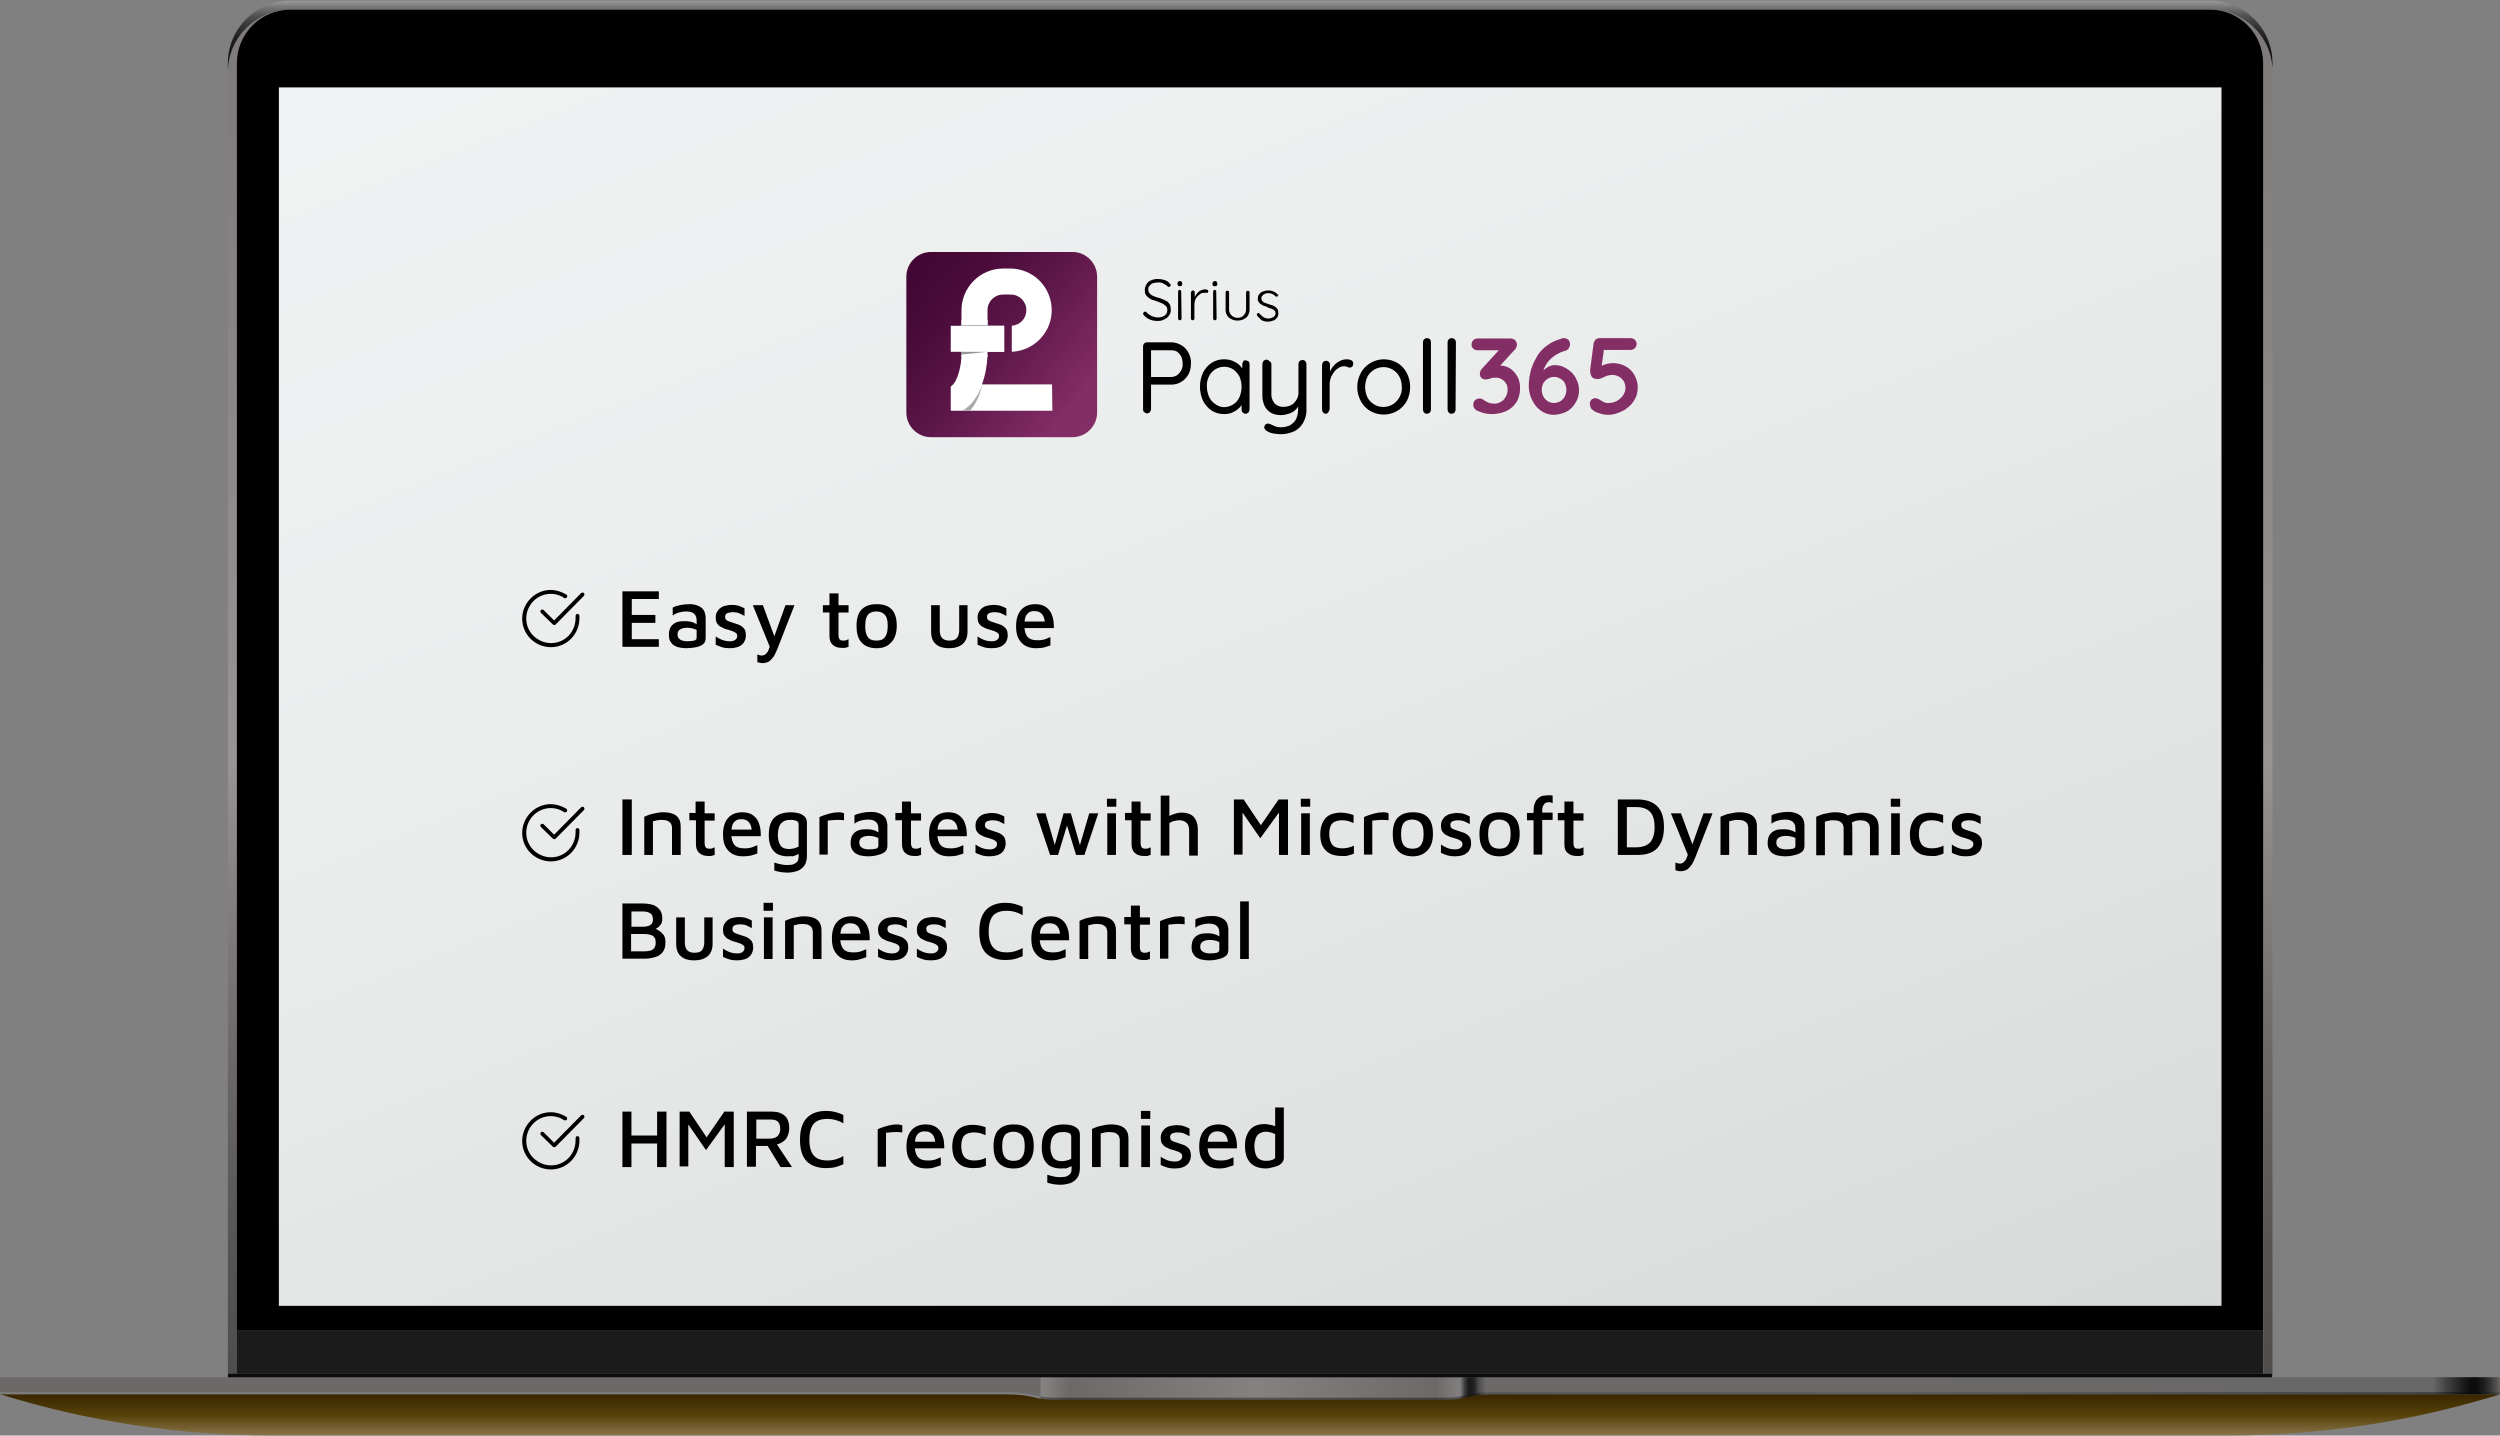 <?xml version="1.0" encoding="utf-8"?>
<!-- Generator: Adobe Illustrator 25.2.1, SVG Export Plug-In . SVG Version: 6.00 Build 0)  -->
<svg version="1.1" id="Layer_1" xmlns="http://www.w3.org/2000/svg" xmlns:xlink="http://www.w3.org/1999/xlink" x="0px" y="0px"
	 viewBox="0 0 720.8 413.9" style="enable-background:new 0 0 720.8 413.9;" xml:space="preserve">
<rect x="0" y="0" width="720.8" height="413.9" fill="#808080" stroke="none"/>
<style type="text/css">
	.st0{fill:url(#Path_92_1_);}
	.st1{fill:url(#Path_93_1_);}
	.st2{fill:url(#Path_94_1_);}
	.st3{fill:url(#Path_95_1_);}
	.st4{fill:url(#Path_96_1_);}
	.st5{fill:url(#Path_97_1_);}
	.st6{fill:url(#Path_98_1_);}
	.st7{fill:url(#Path_99_1_);}
	.st8{fill:url(#Path_100_1_);}
	.st9{fill:#1B1B1B;}
	.st10{fill:#0B0B0B;}
	.st11{fill:url(#Rectangle_8_1_);}
	.st12{enable-background:new    ;}
	.st13{fill:url(#Rectangle_10_1_);}
	.st14{fill:#FFFFFF;}
	.st15{fill:#A7A9AC;}
	.st16{fill:#939598;}
	.st17{fill:#832F65;}
</style>
<g id="Group_29" transform="translate(-952 -194)">
	<g id="Group_27" transform="translate(-5538.149 -6596.5)">
		<g id="laptop-dn" transform="translate(6490.149 7187.577)">
			<g id="Group_13">
				
					<linearGradient id="Path_92_1_" gradientUnits="userSpaceOnUse" x1="-597.669" y1="322.092" x2="-597.669" y2="323.092" gradientTransform="matrix(720.842 0 0 -11.929 431185.531 3859.134)">
					<stop  offset="0" style="stop-color:#89744C"/>
					<stop  offset="0.5" style="stop-color:#574109"/>
					<stop  offset="1" style="stop-color:#3A2600"/>
				</linearGradient>
				<path id="Path_92" class="st0" d="M0,4.9c25.3,7.9,51.7,11.9,78.3,11.9h564.3c26.5,0,52.9-4,78.3-11.9H0z"/>
				<g id="Group_12" transform="translate(0 0.622)">
					
						<linearGradient id="Path_93_1_" gradientUnits="userSpaceOnUse" x1="-606.56" y1="290.163" x2="-605.56" y2="290.163" gradientTransform="matrix(300.051 0 0 -5.567 179131.703 1618.087)">
						<stop  offset="0" style="stop-color:#777777"/>
						<stop  offset="1.000000e-03" style="stop-color:#6C6C6C"/>
						<stop  offset="4.000000e-03" style="stop-color:#555555"/>
						<stop  offset="7.000001e-03" style="stop-color:#474747"/>
						<stop  offset="9.000000e-03" style="stop-color:#434343"/>
						<stop  offset="1.300000e-02" style="stop-color:#464646"/>
						<stop  offset="1.600000e-02" style="stop-color:#505050"/>
						<stop  offset="1.800000e-02" style="stop-color:#5D5D5D"/>
						<stop  offset="2.500000e-02" style="stop-color:#7D7D7D"/>
						<stop  offset="0.402" style="stop-color:#838383"/>
						<stop  offset="0.406" style="stop-color:#838383"/>
						<stop  offset="0.935" style="stop-color:#6A6A6A"/>
						<stop  offset="0.96" style="stop-color:#444444"/>
						<stop  offset="0.973" style="stop-color:#353535"/>
						<stop  offset="0.979" style="stop-color:#393939"/>
						<stop  offset="0.986" style="stop-color:#484848"/>
						<stop  offset="0.993" style="stop-color:#606060"/>
						<stop  offset="1" style="stop-color:#7D7D7D"/>
					</linearGradient>
					<path id="Path_93" class="st1" d="M0,0v4.3h290.6c2.9,0,5.7,0.4,8.5,1.1c0.3,0.1,0.7,0.1,1,0.2V0L0,0z"/>
					
						<linearGradient id="Path_94_1_" gradientUnits="userSpaceOnUse" x1="-597.004" y1="290.163" x2="-596.004" y2="290.163" gradientTransform="matrix(300.049 0 0 -5.567 179551.297 1618.087)">
						<stop  offset="0" style="stop-color:#4F4F4F"/>
						<stop  offset="1.000000e-03" style="stop-color:#424242"/>
						<stop  offset="4.000000e-03" style="stop-color:#2B2B2B"/>
						<stop  offset="7.000001e-03" style="stop-color:#1D1D1D"/>
						<stop  offset="9.000000e-03" style="stop-color:#191919"/>
						<stop  offset="1.300000e-02" style="stop-color:#1C1C1C"/>
						<stop  offset="1.600000e-02" style="stop-color:#262626"/>
						<stop  offset="1.800000e-02" style="stop-color:#343434"/>
						<stop  offset="2.500000e-02" style="stop-color:#555555"/>
						<stop  offset="0.402" style="stop-color:#5E5E5E"/>
						<stop  offset="0.406" style="stop-color:#5E5E5E"/>
						<stop  offset="0.935" style="stop-color:#424242"/>
						<stop  offset="0.96" style="stop-color:#191919"/>
						<stop  offset="0.973" style="stop-color:#0A0A0A"/>
						<stop  offset="0.979" style="stop-color:#0E0E0E"/>
						<stop  offset="0.985" style="stop-color:#1D1D1D"/>
						<stop  offset="0.993" style="stop-color:#353535"/>
						<stop  offset="1" style="stop-color:#555555"/>
					</linearGradient>
					<path id="Path_94" class="st2" d="M720.8,0v4.3H430.2c-2.9,0-5.7,0.4-8.5,1.1c-0.3,0.1-0.7,0.1-1,0.2V0L720.8,0z"/>
					
						<linearGradient id="Path_95_1_" gradientUnits="userSpaceOnUse" x1="-594.038" y1="293.682" x2="-593.038" y2="293.682" gradientTransform="matrix(120.707 0 0 -5.916 72004.852 1740.385)">
						<stop  offset="0" style="stop-color:#555555"/>
						<stop  offset="6.100000e-02" style="stop-color:#424242"/>
						<stop  offset="0.508" style="stop-color:#555555"/>
						<stop  offset="0.94" style="stop-color:#424242"/>
						<stop  offset="1" style="stop-color:#555555"/>
					</linearGradient>
					<path id="Path_95" class="st3" d="M420.8,0v5.6c-1.2,0.2-2.5,0.3-3.8,0.3H303.8c-1.3,0-2.5-0.1-3.8-0.3V0H420.8z"/>
				</g>
				
					<linearGradient id="Path_96_1_" gradientUnits="userSpaceOnUse" x1="-606.56" y1="290.785" x2="-605.56" y2="290.785" gradientTransform="matrix(300.051 0 0 -5.567 179131.703 1621.551)">
					<stop  offset="0" style="stop-color:#A8A8A8"/>
					<stop  offset="2.000000e-03" style="stop-color:#8C8C8C"/>
					<stop  offset="4.000000e-03" style="stop-color:#6C6C6C"/>
					<stop  offset="6.000000e-03" style="stop-color:#555555"/>
					<stop  offset="8.000000e-03" style="stop-color:#474747"/>
					<stop  offset="9.000000e-03" style="stop-color:#434343"/>
					<stop  offset="1.200000e-02" style="stop-color:#464646"/>
					<stop  offset="1.400000e-02" style="stop-color:#505050"/>
					<stop  offset="1.600000e-02" style="stop-color:#616161"/>
					<stop  offset="1.800000e-02" style="stop-color:#767676"/>
					<stop  offset="2.500000e-02" style="stop-color:#6C6968"/>
					<stop  offset="0.402" style="stop-color:#6C6968"/>
					<stop  offset="0.406" style="stop-color:#6C6968"/>
					<stop  offset="0.935" style="stop-color:#8D8D8D"/>
					<stop  offset="0.95" style="stop-color:#5F5F5F"/>
					<stop  offset="0.965" style="stop-color:#363636"/>
					<stop  offset="0.973" style="stop-color:#272727"/>
					<stop  offset="0.979" style="stop-color:#2B2B2B"/>
					<stop  offset="0.986" style="stop-color:#3A3939"/>
					<stop  offset="0.994" style="stop-color:#52504F"/>
					<stop  offset="1" style="stop-color:#6C6968"/>
				</linearGradient>
				<path id="Path_96" class="st4" d="M0,0v4.3h290.6c2.9,0,5.7,0.4,8.5,1.1c0.3,0.1,0.7,0.1,1,0.2V0H0z"/>
				
					<linearGradient id="Path_97_1_" gradientUnits="userSpaceOnUse" x1="-597.004" y1="290.785" x2="-596.004" y2="290.785" gradientTransform="matrix(300.049 0 0 -5.567 179551.297 1621.551)">
					<stop  offset="0" style="stop-color:#818181"/>
					<stop  offset="2.000000e-03" style="stop-color:#636363"/>
					<stop  offset="4.000000e-03" style="stop-color:#434343"/>
					<stop  offset="6.000000e-03" style="stop-color:#2C2C2C"/>
					<stop  offset="8.000000e-03" style="stop-color:#1E1E1E"/>
					<stop  offset="9.000000e-03" style="stop-color:#1A1A1A"/>
					<stop  offset="1.200000e-02" style="stop-color:#1D1D1D"/>
					<stop  offset="1.400000e-02" style="stop-color:#272727"/>
					<stop  offset="1.600000e-02" style="stop-color:#383838"/>
					<stop  offset="1.800000e-02" style="stop-color:#4E4E4E"/>
					<stop  offset="2.500000e-02" style="stop-color:#6C6968"/>
					<stop  offset="0.402" style="stop-color:#6C6968"/>
					<stop  offset="0.406" style="stop-color:#6C6968"/>
					<stop  offset="0.935" style="stop-color:#686868"/>
					<stop  offset="0.948" style="stop-color:#434343"/>
					<stop  offset="0.965" style="stop-color:#1A1A1A"/>
					<stop  offset="0.973" style="stop-color:#0B0B0B"/>
					<stop  offset="0.978" style="stop-color:#0F0F0F"/>
					<stop  offset="0.984" style="stop-color:#1E1D1D"/>
					<stop  offset="0.99" style="stop-color:#363534"/>
					<stop  offset="0.997" style="stop-color:#575554"/>
					<stop  offset="1" style="stop-color:#6C6968"/>
				</linearGradient>
				<path id="Path_97" class="st5" d="M720.8,0v4.3H430.2c-2.9,0-5.7,0.4-8.5,1.1c-0.3,0.1-0.7,0.2-1,0.2V0H720.8z"/>
				
					<linearGradient id="Path_98_1_" gradientUnits="userSpaceOnUse" x1="-594.038" y1="294.304" x2="-593.038" y2="294.304" gradientTransform="matrix(120.707 0 0 -5.916 72004.852 1744.065)">
					<stop  offset="0" style="stop-color:#848180"/>
					<stop  offset="6.100000e-02" style="stop-color:#6C6968"/>
					<stop  offset="0.508" style="stop-color:#848180"/>
					<stop  offset="0.94" style="stop-color:#6C6968"/>
					<stop  offset="1" style="stop-color:#848180"/>
				</linearGradient>
				<path id="Path_98" class="st6" d="M420.8,0v5.6c-1.2,0.2-2.5,0.3-3.8,0.3H303.8c-1.3,0-2.5-0.1-3.8-0.3V0H420.8z"/>
			</g>
		</g>
		<g id="laptop-up" transform="translate(6555.851 6790.5)">
			<g id="Group_14">
				
					<linearGradient id="Path_99_1_" gradientUnits="userSpaceOnUse" x1="-663.186" y1="746.156" x2="-663.186" y2="747.156" gradientTransform="matrix(589.397 0 0 -393.345 391174.469 293892.625)">
					<stop  offset="0" style="stop-color:#504D4D"/>
					<stop  offset="9.300000e-02" style="stop-color:#575454"/>
					<stop  offset="0.236" style="stop-color:#6D6969"/>
					<stop  offset="0.411" style="stop-color:#908C8C"/>
					<stop  offset="0.447" style="stop-color:#999494"/>
					<stop  offset="1" style="stop-color:#7D7979"/>
				</linearGradient>
				<path id="Path_99" class="st7" d="M571.5,2.8H18c-9.9,0-18,8-18,18v375.4h2.6v-378c0-0.8,0.1-1.6,0.2-2.3c0-0.3,0.1-0.5,0.1-0.8
					s0.1-0.5,0.2-0.7s0.1-0.5,0.2-0.7c0.6-2,1.7-3.9,3.1-5.5c0.2-0.2,0.3-0.4,0.5-0.5C6.9,7.5,7,7.4,7.1,7.3
					c0.8-0.8,1.7-1.5,2.6-2.1c0.3-0.2,0.6-0.4,1-0.6s0.7-0.3,1-0.5l0,0c0.2-0.1,0.5-0.2,0.7-0.3l0,0C14.1,3.2,16,2.8,18,2.8
					L571.5,2.8c2.5,0,5,0.7,7.3,1.9c0.3,0.2,0.6,0.4,1,0.6c0.4,0.3,0.8,0.6,1.2,0.9l0,0c0.2,0.2,0.4,0.3,0.6,0.5l0,0
					c0.3,0.2,0.5,0.5,0.8,0.8c0.1,0.1,0.2,0.2,0.3,0.3c0.2,0.2,0.3,0.4,0.5,0.5c2.4,2.8,3.8,6.4,3.7,10v378h2.6V19.6
					C588.8,10.1,581,2.8,571.5,2.8z"/>
				
					<linearGradient id="Path_100_1_" gradientUnits="userSpaceOnUse" x1="-663.186" y1="730.828" x2="-663.186" y2="731.828" gradientTransform="matrix(589.439 0 0 -20.53 391202.344 15024.481)">
					<stop  offset="0" style="stop-color:#131313"/>
					<stop  offset="0.276" style="stop-color:#151515"/>
					<stop  offset="0.441" style="stop-color:#1D1D1D"/>
					<stop  offset="0.577" style="stop-color:#2C2C2C"/>
					<stop  offset="0.697" style="stop-color:#404040"/>
					<stop  offset="0.807" style="stop-color:#5A5A5A"/>
					<stop  offset="0.907" style="stop-color:#7A7A7A"/>
					<stop  offset="1" style="stop-color:#9F9F9F"/>
				</linearGradient>
				<path id="Path_100" class="st8" d="M0,18.2c0-9.9,8-18,18-18h553.5c9.9,0,18,8,18,18v1.4c-0.6-9.5-8.4-16.8-17.9-16.8H18
					c-9.9,0-18,8-18,18L0,18.2z"/>
				<rect id="Rectangle_7" x="2.6" y="383.5" class="st9" width="584.2" height="12.6"/>
				<path id="Path_101" d="M586.8,18.2v365.3H2.6V18.2C2.6,9.7,9.5,2.8,18,2.8h553.5C580,2.8,586.8,9.7,586.8,18.2z"/>
				<path id="Path_102" class="st10" d="M589.4,396.1v1h-2.6l0,0H2.6l0,0H0v-1H589.4z"/>
				
					<linearGradient id="Rectangle_8_1_" gradientUnits="userSpaceOnUse" x1="-663.54" y1="747.204" x2="-662.726" y2="745.906" gradientTransform="matrix(560.06 0 0 -351.339 371688.781 262494.75)">
					<stop  offset="0" style="stop-color:#F1F2F3"/>
					<stop  offset="0.363" style="stop-color:#ECEDED"/>
					<stop  offset="0.798" style="stop-color:#DEDFDF"/>
					<stop  offset="1" style="stop-color:#D5D6D6"/>
				</linearGradient>
				<rect id="Rectangle_8" x="14.7" y="25.2" class="st11" width="560.1" height="351.3"/>
			</g>
		</g>
		<g id="pont" transform="translate(6640.704 6959.595)">
			<g id="Group_15" transform="translate(0 1)">
				<path id="Path_103" d="M8.3,16.5C3.7,16.5,0,12.8,0,8.3S3.7,0,8.2,0c1.6,0,3.1,0.5,4.5,1.3c0.3,0.2,0.4,0.5,0.2,0.8
					c-0.2,0.3-0.5,0.4-0.8,0.2c0,0,0,0,0,0C8.8,0.1,4.4,1.1,2.3,4.4c-2.1,3.3-1.2,7.7,2.2,9.8c3.3,2.1,7.7,1.2,9.8-2.2
					c0.7-1.1,1.1-2.5,1.1-3.8c0-0.2,0-0.5,0-0.7c0-0.3,0.2-0.6,0.5-0.6c0.3,0,0.6,0.2,0.6,0.5l0,0c0,0.3,0,0.5,0,0.8
					C16.5,12.8,12.8,16.5,8.3,16.5z"/>
				<path id="Path_104" d="M9.2,10.1c-0.2,0-0.3-0.1-0.4-0.2L5.4,6.6C5.2,6.4,5.2,6,5.4,5.8s0.6-0.2,0.8,0l3,3L17,0.9
					c0.2-0.2,0.6-0.2,0.8,0s0.2,0.6,0,0.8L9.6,10C9.5,10.1,9.3,10.1,9.2,10.1z"/>
			</g>
			<g id="Group_16" transform="translate(0 62.761)">
				<path id="Path_105" d="M8.3,16.5C3.7,16.5,0,12.8,0,8.3S3.7,0,8.2,0c1.6,0,3.1,0.5,4.5,1.3C13,1.5,13,1.8,12.9,2.1
					c-0.2,0.3-0.5,0.3-0.8,0.2l0,0C8.8,0.1,4.4,1.1,2.3,4.4c-2.1,3.3-1.2,7.7,2.2,9.8c3.3,2.1,7.7,1.2,9.8-2.2
					c0.7-1.1,1.1-2.5,1.1-3.8c0-0.2,0-0.5,0-0.7c0-0.3,0.2-0.6,0.5-0.6c0.3,0,0.6,0.2,0.6,0.5l0,0c0,0.3,0,0.5,0,0.8
					C16.5,12.8,12.8,16.5,8.3,16.5z"/>
				<path id="Path_106" d="M9.2,10.1c-0.1,0-0.3-0.1-0.4-0.2L5.4,6.6C5.2,6.4,5.2,6,5.4,5.8s0.6-0.2,0.8,0l3,3L17,0.9
					c0.2-0.2,0.6-0.2,0.8,0s0.2,0.6,0,0.8L9.6,10C9.5,10.1,9.3,10.1,9.2,10.1z"/>
			</g>
			<g id="Group_17" transform="translate(0 151.579)">
				<path id="Path_107" d="M8.3,16.5C3.7,16.5,0,12.8,0,8.3S3.7,0,8.2,0c1.6,0,3.1,0.5,4.5,1.3C13,1.5,13,1.8,12.9,2.1
					c-0.2,0.3-0.5,0.3-0.8,0.2C8.8,0.1,4.4,1.1,2.3,4.4c-2.1,3.3-1.2,7.7,2.2,9.8c3.3,2.1,7.7,1.2,9.8-2.2c0.7-1.1,1.1-2.5,1.1-3.8
					c0-0.2,0-0.5,0-0.7c0-0.3,0.2-0.6,0.5-0.6c0.3,0,0.6,0.2,0.6,0.5c0,0.3,0,0.5,0,0.8C16.5,12.8,12.8,16.5,8.3,16.5z"/>
				<path id="Path_108" d="M9.2,10.1c-0.2,0-0.3-0.1-0.4-0.2L5.4,6.6C5.2,6.4,5.2,6,5.4,5.8s0.6-0.2,0.8,0l3,3L17,0.9
					c0.2-0.2,0.6-0.2,0.8,0s0.2,0.6,0,0.8L9.6,10C9.5,10.1,9.3,10.1,9.2,10.1z"/>
			</g>
			<g class="st12">
				<path d="M28.9,17.4v-16h10.5v2.2h-7.8v4.6h6.8v2.3h-6.8v4.7h7.8v2.2H28.9z"/>
				<path d="M47.2,17.8c-0.6,0-1.2-0.1-1.8-0.2c-0.6-0.1-1.1-0.3-1.6-0.6c-0.5-0.3-0.8-0.7-1.1-1.2c-0.3-0.5-0.4-1.1-0.4-1.9
					c0-0.9,0.2-1.6,0.5-2.2c0.4-0.6,0.9-1,1.5-1.3c0.7-0.3,1.4-0.4,2.4-0.4c0.6,0,1.2,0,1.6,0.1c0.5,0.1,0.9,0.2,1.3,0.4
					c0.4,0.2,0.7,0.4,1,0.6l0.3,1.7c-0.4-0.2-0.8-0.4-1.4-0.6s-1.2-0.3-1.9-0.3c-0.9,0-1.6,0.2-2.1,0.5c-0.5,0.3-0.7,0.8-0.7,1.4
					c0,0.5,0.1,0.9,0.4,1.2s0.6,0.5,1,0.6c0.4,0.1,0.8,0.2,1.3,0.2c0.9,0,1.6-0.1,2.1-0.2c0.4-0.1,0.7-0.4,0.7-0.9v-5
					c0-0.8-0.3-1.5-0.8-1.9c-0.5-0.4-1.2-0.6-2.2-0.6c-0.7,0-1.4,0.1-2.1,0.3c-0.7,0.2-1.3,0.5-1.8,0.9V6.1c0.4-0.3,1.1-0.5,2-0.7
					c0.9-0.2,1.7-0.3,2.7-0.3c0.4,0,0.9,0,1.4,0.1s0.9,0.2,1.3,0.4c0.4,0.2,0.8,0.4,1.1,0.7c0.3,0.3,0.6,0.7,0.7,1.1s0.3,1,0.3,1.6
					v5.8c0,0.8-0.2,1.4-0.7,1.8c-0.5,0.4-1.1,0.7-2,0.9C49.2,17.7,48.2,17.8,47.2,17.8z"/>
				<path d="M59.8,17.8c-0.9,0-1.6-0.1-2.2-0.3s-1.2-0.4-1.8-0.7v-2.4c0.4,0.3,0.8,0.5,1.2,0.7s0.8,0.4,1.3,0.5
					c0.4,0.1,0.9,0.2,1.5,0.2c0.7,0,1.2-0.1,1.6-0.4s0.6-0.6,0.6-1.1c0-0.4-0.1-0.7-0.4-0.9S61,13,60.7,12.9
					c-0.4-0.1-0.8-0.3-1.2-0.4c-0.4-0.1-0.9-0.2-1.3-0.4s-0.8-0.4-1.2-0.6c-0.4-0.3-0.6-0.6-0.9-1c-0.2-0.4-0.3-0.9-0.3-1.5
					c0-0.7,0.1-1.2,0.4-1.7c0.3-0.5,0.6-0.9,1.1-1.2c0.4-0.3,0.9-0.5,1.5-0.6s1.1-0.2,1.6-0.2c0.8,0,1.5,0.1,2.1,0.3
					c0.5,0.2,1.1,0.4,1.6,0.7l0,2.2c-0.6-0.3-1.1-0.6-1.6-0.8c-0.5-0.2-1.1-0.3-1.8-0.3c-0.6,0-1.1,0.1-1.6,0.3
					c-0.4,0.2-0.6,0.6-0.6,1c0,0.4,0.1,0.7,0.3,0.9s0.5,0.4,0.9,0.5c0.4,0.1,0.8,0.3,1.2,0.4c0.4,0.1,0.8,0.3,1.2,0.4
					c0.4,0.1,0.8,0.3,1.2,0.6c0.4,0.3,0.7,0.6,0.9,1c0.2,0.4,0.3,1,0.3,1.6c0,0.9-0.3,1.6-0.7,2.2c-0.5,0.6-1.1,1-1.8,1.2
					C61.3,17.7,60.6,17.8,59.8,17.8z"/>
				<path d="M69.4,22.1c-0.3,0-0.6,0-0.9-0.1c-0.3-0.1-0.5-0.1-0.7-0.2v-2.2c0.2,0.1,0.4,0.1,0.6,0.2s0.4,0.1,0.6,0.1
					c0.5,0,0.9-0.1,1.2-0.4c0.3-0.3,0.6-0.6,0.8-1.1c0.2-0.5,0.4-1.1,0.6-1.7l0,1.2L66.5,5.4h2.9l3.5,9.5h-0.4l3.4-9.5h2.6l-5,12.8
					c-0.4,1-0.8,1.8-1.3,2.4c-0.5,0.6-0.9,1-1.4,1.2C70.3,22,69.8,22.1,69.4,22.1z"/>
				<path d="M92.1,17.7c-1.1,0-1.9-0.3-2.6-0.9c-0.6-0.6-0.9-1.4-0.9-2.5V7.5h-1.9V5.4h1.9V2h2.6v3.4h2.9v2.1h-2.9v6.4
					c0,0.6,0.1,1,0.3,1.3c0.2,0.3,0.6,0.4,1.1,0.4c0.3,0,0.5,0,0.8-0.1c0.3-0.1,0.5-0.2,0.7-0.3v2.2c-0.3,0.1-0.6,0.2-1,0.3
					C92.8,17.7,92.4,17.7,92.1,17.7z"/>
				<path d="M102.2,17.8c-2,0-3.4-0.6-4.4-1.7c-1-1.1-1.4-2.7-1.4-4.7c0-2.2,0.5-3.8,1.5-4.8c1-1,2.4-1.5,4.3-1.5
					c1.3,0,2.4,0.2,3.3,0.7c0.9,0.5,1.5,1.2,1.9,2.1c0.4,0.9,0.6,2.1,0.6,3.4c0,2-0.5,3.6-1.5,4.7C105.5,17.2,104.1,17.8,102.2,17.8
					z M102.2,15.6c0.8,0,1.5-0.2,1.9-0.5c0.5-0.4,0.8-0.9,1-1.5c0.2-0.6,0.3-1.4,0.3-2.2c0-0.9-0.1-1.7-0.3-2.3
					c-0.2-0.6-0.6-1.1-1.1-1.4c-0.5-0.3-1.1-0.5-1.9-0.5c-0.8,0-1.4,0.2-1.9,0.5s-0.8,0.8-1,1.4s-0.3,1.4-0.3,2.3
					c0,1.3,0.2,2.4,0.7,3.1C100.1,15.3,101,15.6,102.2,15.6z"/>
				<path d="M123.1,17.8c-1.1,0-2.1-0.2-2.8-0.5c-0.8-0.4-1.4-0.9-1.8-1.6c-0.4-0.7-0.6-1.6-0.6-2.7V5.4h2.5v7.2
					c0,1,0.2,1.8,0.7,2.3s1.2,0.7,2.1,0.7s1.7-0.2,2.1-0.7s0.7-1.2,0.7-2.3V5.4h2.4v7.6c0,1.6-0.5,2.8-1.4,3.6
					C126,17.4,124.7,17.8,123.1,17.8z"/>
				<path d="M135.3,17.8c-0.9,0-1.6-0.1-2.2-0.3s-1.2-0.4-1.8-0.7v-2.4c0.4,0.3,0.8,0.5,1.2,0.7s0.8,0.4,1.3,0.5
					c0.4,0.1,0.9,0.2,1.5,0.2c0.7,0,1.2-0.1,1.6-0.4s0.6-0.6,0.6-1.1c0-0.4-0.1-0.7-0.4-0.9s-0.6-0.4-0.9-0.5
					c-0.4-0.1-0.8-0.3-1.2-0.4c-0.4-0.1-0.9-0.2-1.3-0.4s-0.8-0.4-1.2-0.6c-0.4-0.3-0.6-0.6-0.9-1c-0.2-0.4-0.3-0.9-0.3-1.5
					c0-0.7,0.1-1.2,0.4-1.7c0.3-0.5,0.6-0.9,1.1-1.2c0.4-0.3,0.9-0.5,1.5-0.6s1.1-0.2,1.6-0.2c0.8,0,1.5,0.1,2.1,0.3
					c0.5,0.2,1.1,0.4,1.6,0.7l0,2.2c-0.6-0.3-1.1-0.6-1.6-0.8c-0.5-0.2-1.1-0.3-1.8-0.3c-0.6,0-1.1,0.1-1.6,0.3
					c-0.4,0.2-0.6,0.6-0.6,1c0,0.4,0.1,0.7,0.3,0.9s0.5,0.4,0.9,0.5c0.4,0.1,0.8,0.3,1.2,0.4c0.4,0.1,0.8,0.3,1.2,0.4
					c0.4,0.1,0.8,0.3,1.2,0.6c0.4,0.3,0.7,0.6,0.9,1c0.2,0.4,0.3,1,0.3,1.6c0,0.9-0.3,1.6-0.7,2.2c-0.5,0.6-1.1,1-1.8,1.2
					C136.9,17.7,136.1,17.8,135.3,17.8z"/>
				<path d="M148.2,17.8c-1.2,0-2.2-0.2-3.1-0.7c-0.9-0.5-1.5-1.2-2-2.1c-0.5-0.9-0.7-2.1-0.7-3.5c0-2.1,0.5-3.7,1.5-4.8
					s2.4-1.6,4.1-1.6c1.3,0,2.3,0.3,3.1,0.9c0.8,0.6,1.4,1.4,1.7,2.4c0.4,1,0.5,2.2,0.5,3.6h-9.5l-0.1-1.9h7.6l-0.6,0.6
					c0-1.2-0.3-2.1-0.8-2.7c-0.5-0.6-1.2-0.9-2.2-0.9c-0.6,0-1.2,0.1-1.6,0.4c-0.4,0.3-0.8,0.7-1,1.3c-0.2,0.6-0.3,1.5-0.3,2.6
					c0,1.3,0.3,2.4,0.9,3.1s1.5,1,2.8,1c0.5,0,1.1,0,1.5-0.1c0.5-0.1,0.9-0.2,1.3-0.4c0.4-0.2,0.7-0.3,1-0.4V17
					c-0.6,0.2-1.2,0.4-1.9,0.6C149.9,17.7,149.1,17.8,148.2,17.8z"/>
			</g>
			<g class="st12">
				<path d="M28.9,77.4v-16h2.7v16H28.9z"/>
				<path d="M35.2,66.4c0.4-0.2,0.7-0.3,1.2-0.5s0.9-0.3,1.4-0.4c0.5-0.1,1-0.2,1.5-0.3s1-0.1,1.5-0.1c1.1,0,2.1,0.2,2.8,0.5
					c0.7,0.3,1.3,0.8,1.6,1.4c0.4,0.6,0.5,1.5,0.5,2.4v8h-2.5v-7.6c0-0.3,0-0.6-0.1-0.9c-0.1-0.3-0.2-0.6-0.4-0.8
					c-0.2-0.2-0.5-0.4-0.9-0.6c-0.4-0.1-0.9-0.2-1.5-0.2c-0.4,0-0.9,0-1.3,0.1s-0.9,0.2-1.3,0.3v9.7h-2.5V66.4z"/>
				<path d="M53.6,77.7c-1.1,0-1.9-0.3-2.6-0.9c-0.6-0.6-0.9-1.4-0.9-2.5v-6.9h-1.9v-2.1H50V62h2.6v3.4h2.9v2.1h-2.9v6.4
					c0,0.6,0.1,1,0.3,1.3c0.2,0.3,0.6,0.4,1.1,0.4c0.3,0,0.5,0,0.8-0.1c0.3-0.1,0.5-0.2,0.7-0.3v2.2c-0.3,0.1-0.6,0.2-1,0.3
					C54.2,77.7,53.9,77.7,53.6,77.7z"/>
				<path d="M63.7,77.8c-1.2,0-2.2-0.2-3.1-0.7c-0.9-0.5-1.5-1.2-2-2.1c-0.5-0.9-0.7-2.1-0.7-3.5c0-2.1,0.5-3.7,1.5-4.8
					s2.4-1.6,4.1-1.6c1.3,0,2.3,0.3,3.1,0.9c0.8,0.6,1.4,1.4,1.7,2.4c0.4,1,0.5,2.2,0.5,3.6h-9.5l-0.1-1.9h7.6l-0.6,0.6
					c0-1.2-0.3-2.1-0.8-2.7c-0.5-0.6-1.2-0.9-2.2-0.9c-0.6,0-1.2,0.1-1.6,0.4c-0.4,0.3-0.8,0.7-1,1.3c-0.2,0.6-0.3,1.5-0.3,2.6
					c0,1.3,0.3,2.4,0.9,3.1s1.5,1,2.8,1c0.5,0,1.1,0,1.5-0.1c0.5-0.1,0.9-0.2,1.3-0.4c0.4-0.2,0.7-0.3,1-0.4V77
					c-0.6,0.2-1.2,0.4-1.9,0.6C65.4,77.7,64.6,77.8,63.7,77.8z"/>
				<path d="M76.5,77.8c-1.2,0-2.2-0.3-3-0.7c-0.8-0.5-1.4-1.2-1.8-2.1c-0.4-0.9-0.6-2-0.6-3.3c0-1.4,0.2-2.5,0.5-3.3
					c0.3-0.9,0.8-1.5,1.4-2c0.6-0.5,1.3-0.8,2-1c0.8-0.2,1.5-0.3,2.4-0.3c0.9,0,1.6,0.1,2.4,0.3c0.7,0.2,1.3,0.6,1.7,1
					s0.6,1,0.6,1.8v9.6c0,0.6-0.1,1.2-0.3,1.8c-0.2,0.6-0.5,1-1,1.5c-0.4,0.4-1,0.8-1.7,1c-0.7,0.2-1.6,0.4-2.6,0.4
					c-0.8,0-1.6-0.1-2.2-0.2s-1.2-0.3-1.6-0.4v-2.3c0.3,0.1,0.6,0.2,1,0.3c0.4,0.1,0.8,0.2,1.3,0.3c0.5,0.1,1,0.1,1.5,0.1
					c0.9,0,1.7-0.1,2.1-0.4s0.8-0.5,0.9-0.9c0.2-0.4,0.2-0.8,0.2-1.2v-1.8l0.7,0.6c-0.3,0.2-0.6,0.5-1.1,0.7s-0.9,0.4-1.3,0.5
					C77.5,77.7,77,77.8,76.5,77.8z M77,75.7c0.5,0,0.9-0.1,1.4-0.2s0.9-0.3,1.3-0.5v-6.3c0-0.4-0.1-0.7-0.3-0.9
					c-0.2-0.2-0.5-0.3-0.9-0.4c-0.4-0.1-0.8-0.1-1.2-0.1c-1,0-1.7,0.2-2.2,0.6c-0.5,0.4-0.9,0.9-1.1,1.6c-0.2,0.7-0.3,1.4-0.3,2.2
					c0,1.2,0.3,2.2,0.8,3C75,75.4,75.8,75.7,77,75.7z"/>
				<path d="M85.7,77.4V66.5c0.2-0.1,0.6-0.3,1.2-0.5c0.6-0.2,1.2-0.4,2-0.6s1.5-0.3,2.3-0.3c0.4,0,0.7,0,1,0.1s0.5,0.1,0.6,0.2v2
					c-0.4,0-0.8-0.1-1.2-0.1c-0.4,0-0.8,0-1.2,0c-0.4,0-0.8,0.1-1.2,0.1c-0.4,0-0.7,0.1-1.1,0.1v9.8H85.7z"/>
				<path d="M99.6,77.8c-0.6,0-1.2-0.1-1.8-0.2c-0.6-0.1-1.1-0.3-1.6-0.6c-0.5-0.3-0.8-0.7-1.1-1.2c-0.3-0.5-0.4-1.1-0.4-1.9
					c0-0.9,0.2-1.6,0.5-2.2c0.4-0.6,0.9-1,1.5-1.3c0.7-0.3,1.4-0.4,2.4-0.4c0.6,0,1.2,0,1.6,0.1c0.5,0.1,0.9,0.2,1.3,0.4
					c0.4,0.2,0.7,0.4,1,0.6l0.3,1.7c-0.4-0.2-0.8-0.4-1.4-0.6s-1.2-0.3-1.9-0.3c-0.9,0-1.6,0.2-2.1,0.5c-0.5,0.3-0.7,0.8-0.7,1.4
					c0,0.5,0.1,0.9,0.4,1.2s0.6,0.5,1,0.6c0.4,0.1,0.8,0.2,1.3,0.2c0.9,0,1.6-0.1,2.1-0.2c0.4-0.1,0.7-0.4,0.7-0.9v-5
					c0-0.8-0.3-1.5-0.8-1.9c-0.5-0.4-1.2-0.6-2.2-0.6c-0.7,0-1.4,0.1-2.1,0.3c-0.7,0.2-1.3,0.5-1.8,0.9v-2.4c0.4-0.3,1.1-0.5,2-0.7
					c0.9-0.2,1.7-0.3,2.7-0.3c0.4,0,0.9,0,1.4,0.1s0.9,0.2,1.3,0.4c0.4,0.2,0.8,0.4,1.1,0.7c0.3,0.3,0.6,0.7,0.7,1.1s0.3,1,0.3,1.6
					v5.8c0,0.8-0.2,1.4-0.7,1.8c-0.5,0.4-1.1,0.7-2,0.9C101.6,77.7,100.7,77.8,99.6,77.8z"/>
				<path d="M113,77.7c-1.1,0-1.9-0.3-2.6-0.9c-0.6-0.6-0.9-1.4-0.9-2.5v-6.9h-1.9v-2.1h1.9V62h2.6v3.4h2.9v2.1h-2.9v6.4
					c0,0.6,0.1,1,0.3,1.3c0.2,0.3,0.6,0.4,1.1,0.4c0.3,0,0.5,0,0.8-0.1c0.3-0.1,0.5-0.2,0.7-0.3v2.2c-0.3,0.1-0.6,0.2-1,0.3
					C113.7,77.7,113.3,77.7,113,77.7z"/>
				<path d="M123.1,77.8c-1.2,0-2.2-0.2-3.1-0.7c-0.9-0.5-1.5-1.2-2-2.1c-0.5-0.9-0.7-2.1-0.7-3.5c0-2.1,0.5-3.7,1.5-4.8
					s2.4-1.6,4.1-1.6c1.3,0,2.3,0.3,3.1,0.9c0.8,0.6,1.4,1.4,1.7,2.4c0.4,1,0.5,2.2,0.5,3.6h-9.5l-0.1-1.9h7.6l-0.6,0.6
					c0-1.2-0.3-2.1-0.8-2.7c-0.5-0.6-1.2-0.9-2.2-0.9c-0.6,0-1.2,0.1-1.6,0.4c-0.4,0.3-0.8,0.7-1,1.3c-0.2,0.6-0.3,1.5-0.3,2.6
					c0,1.3,0.3,2.4,0.9,3.1s1.5,1,2.8,1c0.5,0,1.1,0,1.5-0.1c0.5-0.1,0.9-0.2,1.3-0.4c0.4-0.2,0.7-0.3,1-0.4V77
					c-0.6,0.2-1.2,0.4-1.9,0.6C124.8,77.7,124,77.8,123.1,77.8z"/>
				<path d="M134.7,77.8c-0.9,0-1.6-0.1-2.2-0.3s-1.2-0.4-1.8-0.7v-2.4c0.4,0.3,0.8,0.5,1.2,0.7s0.8,0.4,1.3,0.5
					c0.4,0.1,0.9,0.2,1.5,0.2c0.7,0,1.2-0.1,1.6-0.4s0.6-0.6,0.6-1.1c0-0.4-0.1-0.7-0.4-0.9s-0.6-0.4-0.9-0.5
					c-0.4-0.1-0.8-0.3-1.2-0.4c-0.4-0.1-0.9-0.2-1.3-0.4s-0.8-0.4-1.2-0.6c-0.4-0.3-0.6-0.6-0.9-1c-0.2-0.4-0.3-0.9-0.3-1.5
					c0-0.7,0.1-1.2,0.4-1.7c0.3-0.5,0.6-0.9,1.1-1.2c0.4-0.3,0.9-0.5,1.5-0.6s1.1-0.2,1.6-0.2c0.8,0,1.5,0.1,2.1,0.3
					c0.5,0.2,1.1,0.4,1.6,0.7l0,2.2c-0.6-0.3-1.1-0.6-1.6-0.8c-0.5-0.2-1.1-0.3-1.8-0.3c-0.6,0-1.1,0.1-1.6,0.3
					c-0.4,0.2-0.6,0.6-0.6,1c0,0.4,0.1,0.7,0.3,0.9s0.5,0.4,0.9,0.5c0.4,0.1,0.8,0.3,1.2,0.4c0.4,0.1,0.8,0.3,1.2,0.4
					c0.4,0.1,0.8,0.3,1.2,0.6c0.4,0.3,0.7,0.6,0.9,1c0.2,0.4,0.3,1,0.3,1.6c0,0.9-0.3,1.6-0.7,2.2c-0.5,0.6-1.1,1-1.8,1.2
					C136.2,77.7,135.5,77.8,134.7,77.8z"/>
				<path d="M152.2,77.4l-4-12h2.7l3,10.3l-0.7,0.1l2.9-10.4h2.1l2.9,10.2h-0.6l3-10.2h2.6l-4,12h-2.4l-2.9-9.4l0.5,0.2l-2.8,9.2
					H152.2z"/>
				<path d="M168.6,63.5v-2.3h2.7v2.3H168.6z M168.7,77.4v-12h2.5l0,12H168.7z"/>
				<path d="M179.2,77.7c-1.1,0-1.9-0.3-2.6-0.9c-0.6-0.6-0.9-1.4-0.9-2.5v-6.9h-1.9v-2.1h1.9V62h2.6v3.4h2.9v2.1h-2.9v6.4
					c0,0.6,0.1,1,0.3,1.3c0.2,0.3,0.6,0.4,1.1,0.4c0.3,0,0.5,0,0.8-0.1c0.3-0.1,0.5-0.2,0.7-0.3v2.2c-0.3,0.1-0.6,0.2-1,0.3
					C179.8,77.7,179.5,77.7,179.2,77.7z"/>
				<path d="M184.1,77.4V60.3h2.5v6.9l-0.7-0.6c0.6-0.4,1.3-0.8,2.1-1c0.8-0.3,1.5-0.4,2.2-0.4c0.9,0,1.8,0.2,2.4,0.5
					c0.7,0.3,1.2,0.8,1.6,1.6c0.4,0.7,0.6,1.6,0.6,2.8v7.5h-2.5v-7.2c0-1-0.2-1.7-0.7-2.2c-0.5-0.5-1.2-0.8-2.1-0.8
					c-0.5,0-1,0.1-1.5,0.2c-0.5,0.1-0.9,0.3-1.4,0.6l0,9.4H184.1z"/>
				<path d="M205.2,77.4v-16h2.8l5.7,8.5l-1.6,0.2l6-8.7h2.7v16h-2.6V63.7l0.7,0.5l-6.1,8.4l-5.8-8.4l0.7-0.8v13.9H205.2z"/>
				<path d="M224.5,63.5v-2.3h2.7v2.3H224.5z M224.6,77.4v-12h2.5l0,12H224.6z"/>
				<path d="M236.1,77.7c-0.7,0-1.5-0.1-2.2-0.3c-0.7-0.2-1.3-0.5-1.9-1c-0.6-0.5-1-1.1-1.4-1.9c-0.3-0.8-0.5-1.8-0.5-3
					c0-1.2,0.2-2.2,0.5-3c0.3-0.8,0.8-1.5,1.3-2c0.6-0.5,1.2-0.8,1.9-1s1.4-0.3,2.2-0.3c0.6,0,1.3,0.1,1.9,0.2s1.2,0.3,1.8,0.5v2.3
					c-0.5-0.2-1.1-0.4-1.6-0.6c-0.5-0.1-1.1-0.2-1.7-0.2c-1.2,0-2.2,0.3-2.8,0.9s-0.9,1.6-0.9,3c0,1.4,0.3,2.5,0.9,3.2
					c0.6,0.7,1.6,1,2.9,1c0.6,0,1.2-0.1,1.7-0.2c0.6-0.2,1.1-0.3,1.6-0.6v2.3c-0.6,0.3-1.1,0.4-1.8,0.6S236.8,77.7,236.1,77.7z"/>
				<path d="M242.7,77.4V66.5c0.2-0.1,0.6-0.3,1.2-0.5c0.6-0.2,1.2-0.4,2-0.6c0.8-0.2,1.5-0.3,2.3-0.3c0.4,0,0.7,0,1,0.1
					s0.5,0.1,0.6,0.2v2c-0.4,0-0.8-0.1-1.2-0.1c-0.4,0-0.8,0-1.2,0c-0.4,0-0.8,0.1-1.2,0.1c-0.4,0-0.7,0.1-1.1,0.1v9.8H242.7z"/>
				<path d="M256.8,77.8c-2,0-3.4-0.6-4.4-1.7c-1-1.1-1.4-2.7-1.4-4.7c0-2.2,0.5-3.8,1.5-4.8c1-1,2.4-1.5,4.3-1.5
					c1.3,0,2.4,0.2,3.3,0.7c0.9,0.5,1.5,1.2,1.9,2.1c0.4,0.9,0.6,2.1,0.6,3.4c0,2-0.5,3.6-1.5,4.7C260,77.2,258.6,77.8,256.8,77.8z
					 M256.7,75.6c0.8,0,1.5-0.2,1.9-0.5c0.5-0.4,0.8-0.9,1-1.5c0.2-0.6,0.3-1.4,0.3-2.2c0-0.9-0.1-1.7-0.3-2.3
					c-0.2-0.6-0.6-1.1-1.1-1.4c-0.5-0.3-1.1-0.5-1.9-0.5s-1.4,0.2-1.9,0.5c-0.5,0.3-0.8,0.8-1,1.4s-0.3,1.4-0.3,2.3
					c0,1.3,0.2,2.4,0.7,3.1C254.7,75.3,255.5,75.6,256.7,75.6z"/>
				<path d="M268.9,77.8c-0.9,0-1.6-0.1-2.2-0.3c-0.6-0.2-1.2-0.4-1.8-0.7v-2.4c0.4,0.3,0.8,0.5,1.2,0.7c0.4,0.2,0.8,0.4,1.3,0.5
					c0.4,0.1,0.9,0.2,1.5,0.2c0.7,0,1.2-0.1,1.6-0.4c0.4-0.3,0.6-0.6,0.6-1.1c0-0.4-0.1-0.7-0.4-0.9s-0.6-0.4-0.9-0.5
					c-0.4-0.1-0.8-0.3-1.2-0.4c-0.4-0.1-0.9-0.2-1.3-0.4c-0.4-0.2-0.8-0.4-1.2-0.6c-0.4-0.3-0.6-0.6-0.9-1c-0.2-0.4-0.3-0.9-0.3-1.5
					c0-0.7,0.1-1.2,0.4-1.7c0.3-0.5,0.6-0.9,1.1-1.2s0.9-0.5,1.5-0.6s1.1-0.2,1.6-0.2c0.8,0,1.5,0.1,2.1,0.3
					c0.5,0.2,1.1,0.4,1.6,0.7l0,2.2c-0.6-0.3-1.1-0.6-1.6-0.8c-0.5-0.2-1.1-0.3-1.8-0.3c-0.6,0-1.1,0.1-1.6,0.3
					c-0.4,0.2-0.6,0.6-0.6,1c0,0.4,0.1,0.7,0.3,0.9c0.2,0.2,0.5,0.4,0.9,0.5c0.4,0.1,0.8,0.3,1.2,0.4c0.4,0.1,0.8,0.3,1.2,0.4
					c0.4,0.1,0.8,0.3,1.2,0.6c0.4,0.3,0.7,0.6,0.9,1c0.2,0.4,0.3,1,0.3,1.6c0,0.9-0.3,1.6-0.7,2.2c-0.5,0.6-1.1,1-1.8,1.2
					C270.5,77.7,269.7,77.8,268.9,77.8z"/>
				<path d="M281.8,77.8c-2,0-3.4-0.6-4.4-1.7c-1-1.1-1.4-2.7-1.4-4.7c0-2.2,0.5-3.8,1.5-4.8c1-1,2.4-1.5,4.3-1.5
					c1.3,0,2.4,0.2,3.3,0.7c0.9,0.5,1.5,1.2,1.9,2.1c0.4,0.9,0.6,2.1,0.6,3.4c0,2-0.5,3.6-1.5,4.7S283.7,77.8,281.8,77.8z
					 M281.8,75.6c0.8,0,1.5-0.2,1.9-0.5c0.5-0.4,0.8-0.9,1-1.5c0.2-0.6,0.3-1.4,0.3-2.2c0-0.9-0.1-1.7-0.3-2.3
					c-0.2-0.6-0.6-1.1-1.1-1.4c-0.5-0.3-1.1-0.5-1.9-0.5c-0.8,0-1.4,0.2-1.9,0.5c-0.5,0.3-0.8,0.8-1,1.4s-0.3,1.4-0.3,2.3
					c0,1.3,0.2,2.4,0.7,3.1C279.8,75.3,280.6,75.6,281.8,75.6z"/>
				<path d="M291.6,77.4v-10h-1.9v-2.1h1.9v-0.5c0-0.8,0.1-1.6,0.3-2.1c0.2-0.6,0.4-1,0.7-1.3c0.3-0.3,0.6-0.6,1-0.8
					s0.7-0.3,1.1-0.3c0.4,0,0.7-0.1,1.1-0.1c0.2,0,0.5,0,0.7,0c0.2,0,0.4,0.1,0.6,0.1v2.2c-0.1-0.1-0.3-0.1-0.4-0.2
					c-0.2-0.1-0.3-0.1-0.6-0.1s-0.5,0-0.7,0.1c-0.2,0-0.5,0.1-0.6,0.3s-0.3,0.4-0.5,0.7c-0.1,0.3-0.2,0.7-0.2,1.2v0.7h3v2.1h-3v10
					H291.6z"/>
				<path d="M304,77.7c-1.1,0-1.9-0.3-2.6-0.9s-0.9-1.4-0.9-2.5v-6.9h-1.9v-2.1h1.9V62h2.6v3.4h2.9v2.1h-2.9v6.4
					c0,0.6,0.1,1,0.3,1.3c0.2,0.3,0.6,0.4,1.1,0.4c0.3,0,0.5,0,0.8-0.1c0.3-0.1,0.5-0.2,0.7-0.3v2.2c-0.3,0.1-0.6,0.2-1,0.3
					C304.7,77.7,304.4,77.7,304,77.7z"/>
				<path d="M315.9,77.4v-16h5.6c2.6,0,4.5,0.7,5.8,2s1.9,3.3,1.9,6c0,2.6-0.6,4.6-1.9,6c-1.3,1.4-3.2,2-5.8,2H315.9z M318.5,75.2
					h2.7c1.8,0,3.1-0.5,4-1.4c0.8-0.9,1.3-2.4,1.3-4.4c0-2-0.4-3.5-1.3-4.4c-0.8-0.9-2.2-1.4-4-1.4h-2.7V75.2z"/>
				<path d="M334.1,82.1c-0.3,0-0.6,0-0.9-0.1c-0.3-0.1-0.5-0.1-0.7-0.2v-2.2c0.2,0.1,0.4,0.1,0.6,0.2c0.2,0,0.4,0.1,0.6,0.1
					c0.5,0,0.9-0.1,1.2-0.4c0.3-0.3,0.6-0.6,0.8-1.1c0.2-0.5,0.4-1.1,0.6-1.7l0,1.2l-5.1-12.5h2.9l3.5,9.5h-0.4l3.4-9.5h2.6l-5,12.8
					c-0.4,1-0.8,1.8-1.3,2.4s-0.9,1-1.4,1.2C335,82,334.6,82.1,334.1,82.1z"/>
				<path d="M345.5,66.4c0.4-0.2,0.7-0.3,1.2-0.5c0.4-0.2,0.9-0.3,1.4-0.4c0.5-0.1,1-0.2,1.5-0.3c0.5-0.1,1-0.1,1.5-0.1
					c1.1,0,2.1,0.2,2.8,0.5c0.7,0.3,1.3,0.8,1.6,1.4c0.4,0.6,0.5,1.5,0.5,2.4v8h-2.5v-7.6c0-0.3,0-0.6-0.1-0.9
					c-0.1-0.3-0.2-0.6-0.4-0.8s-0.5-0.4-0.9-0.6c-0.4-0.1-0.9-0.2-1.5-0.2c-0.4,0-0.9,0-1.3,0.1s-0.9,0.2-1.3,0.3v9.7h-2.5V66.4z"/>
				<path d="M364,77.8c-0.6,0-1.2-0.1-1.8-0.2s-1.1-0.3-1.6-0.6s-0.8-0.7-1.1-1.2s-0.4-1.1-0.4-1.9c0-0.9,0.2-1.6,0.5-2.2
					c0.4-0.6,0.9-1,1.5-1.3s1.4-0.4,2.4-0.4c0.6,0,1.2,0,1.6,0.1s0.9,0.2,1.3,0.4c0.4,0.2,0.7,0.4,1,0.6l0.3,1.7
					c-0.4-0.2-0.8-0.4-1.4-0.6s-1.2-0.3-1.9-0.3c-0.9,0-1.6,0.2-2.1,0.5c-0.5,0.3-0.7,0.8-0.7,1.4c0,0.5,0.1,0.9,0.4,1.2
					c0.3,0.3,0.6,0.5,1,0.6c0.4,0.1,0.8,0.2,1.3,0.2c0.9,0,1.6-0.1,2.1-0.2s0.7-0.4,0.7-0.9v-5c0-0.8-0.3-1.5-0.8-1.9
					c-0.5-0.4-1.2-0.6-2.2-0.6c-0.7,0-1.4,0.1-2.1,0.3c-0.7,0.2-1.3,0.5-1.8,0.9v-2.4c0.4-0.3,1.1-0.5,2-0.7
					c0.9-0.2,1.7-0.3,2.7-0.3c0.4,0,0.9,0,1.4,0.1s0.9,0.2,1.3,0.4c0.4,0.2,0.8,0.4,1.1,0.7c0.3,0.3,0.6,0.7,0.7,1.1
					c0.2,0.4,0.3,1,0.3,1.6v5.8c0,0.8-0.2,1.4-0.7,1.8c-0.5,0.4-1.1,0.7-2,0.9C366,77.7,365,77.8,364,77.8z"/>
				<path d="M383.5,69.5v8H381v-7.6c0-0.3,0-0.6-0.1-0.9c-0.1-0.3-0.2-0.6-0.4-0.8s-0.5-0.4-0.9-0.6c-0.4-0.1-0.9-0.2-1.5-0.2
					c-0.4,0-0.9,0-1.3,0.1c-0.4,0.1-0.8,0.2-1.2,0.3v9.7h-2.5V66.4c0.4-0.2,0.7-0.3,1.2-0.5c0.4-0.2,0.9-0.3,1.4-0.4
					c0.5-0.1,1-0.2,1.5-0.3c0.5-0.1,1-0.1,1.5-0.1c1.1,0,2.1,0.2,2.8,0.5c0.7,0.3,1.2,0.8,1.6,1.4C383.3,67.7,383.5,68.5,383.5,69.5
					z M380.6,67c0.5-0.4,1.1-0.8,1.7-1c0.6-0.3,1.3-0.5,1.9-0.6c0.7-0.1,1.3-0.2,2-0.2c1.1,0,2.1,0.2,2.8,0.5
					c0.7,0.3,1.2,0.8,1.6,1.4c0.3,0.6,0.5,1.5,0.5,2.4v8h-2.5v-7.6c0-0.3,0-0.6-0.1-0.9c-0.1-0.3-0.2-0.6-0.4-0.8s-0.5-0.4-0.9-0.6
					c-0.4-0.1-0.9-0.2-1.5-0.2c-0.4,0-0.9,0.1-1.3,0.2c-0.4,0.1-0.8,0.3-1.2,0.6L380.6,67z"/>
				<path d="M394.6,63.5v-2.3h2.7v2.3H394.6z M394.7,77.4v-12h2.5l0,12H394.7z"/>
				<path d="M406.1,77.7c-0.7,0-1.5-0.1-2.2-0.3c-0.7-0.2-1.3-0.5-1.9-1c-0.6-0.5-1-1.1-1.4-1.9c-0.3-0.8-0.5-1.8-0.5-3
					c0-1.2,0.2-2.2,0.5-3c0.3-0.8,0.8-1.5,1.3-2c0.6-0.5,1.2-0.8,1.9-1s1.4-0.3,2.2-0.3c0.6,0,1.3,0.1,1.9,0.2s1.2,0.3,1.8,0.5v2.3
					c-0.5-0.2-1.1-0.4-1.6-0.6c-0.5-0.1-1.1-0.2-1.7-0.2c-1.2,0-2.2,0.3-2.8,0.9s-0.9,1.6-0.9,3c0,1.4,0.3,2.5,0.9,3.2
					c0.6,0.7,1.6,1,2.9,1c0.6,0,1.2-0.1,1.7-0.2c0.6-0.2,1.1-0.3,1.6-0.6v2.3c-0.6,0.3-1.1,0.4-1.8,0.6S406.8,77.7,406.1,77.7z"/>
				<path d="M416.2,77.8c-0.9,0-1.6-0.1-2.2-0.3c-0.6-0.2-1.2-0.4-1.8-0.7v-2.4c0.4,0.3,0.8,0.5,1.2,0.7c0.4,0.2,0.8,0.4,1.3,0.5
					c0.4,0.1,0.9,0.2,1.5,0.2c0.7,0,1.2-0.1,1.6-0.4c0.4-0.3,0.6-0.6,0.6-1.1c0-0.4-0.1-0.7-0.4-0.9s-0.6-0.4-0.9-0.5
					c-0.4-0.1-0.8-0.3-1.2-0.4c-0.4-0.1-0.9-0.2-1.3-0.4c-0.4-0.2-0.8-0.4-1.2-0.6c-0.4-0.3-0.6-0.6-0.9-1c-0.2-0.4-0.3-0.9-0.3-1.5
					c0-0.7,0.1-1.2,0.4-1.7c0.3-0.5,0.6-0.9,1.1-1.2s0.9-0.5,1.5-0.6s1.1-0.2,1.6-0.2c0.8,0,1.5,0.1,2.1,0.3
					c0.5,0.2,1.1,0.4,1.6,0.7l0,2.2c-0.6-0.3-1.1-0.6-1.6-0.8c-0.5-0.2-1.1-0.3-1.8-0.3c-0.6,0-1.1,0.1-1.6,0.3
					c-0.4,0.2-0.6,0.6-0.6,1c0,0.4,0.1,0.7,0.3,0.9c0.2,0.2,0.5,0.4,0.9,0.5c0.4,0.1,0.8,0.3,1.2,0.4c0.4,0.1,0.8,0.3,1.2,0.4
					c0.4,0.1,0.8,0.3,1.2,0.6c0.4,0.3,0.7,0.6,0.9,1c0.2,0.4,0.3,1,0.3,1.6c0,0.9-0.3,1.6-0.7,2.2c-0.5,0.6-1.1,1-1.8,1.2
					C417.8,77.7,417,77.8,416.2,77.8z"/>
			</g>
			<g class="st12">
				<path d="M28.9,107.4v-16h5.9c1.3,0,2.3,0.2,3.2,0.5c0.8,0.4,1.4,0.9,1.8,1.5c0.4,0.6,0.6,1.4,0.6,2.3c0,0.7-0.1,1.3-0.4,1.7
					c-0.3,0.4-0.6,0.8-1,1s-0.7,0.5-1.1,0.7l-0.3-0.6c0.6,0.1,1.2,0.3,1.8,0.7s1,0.8,1.4,1.3c0.4,0.6,0.5,1.3,0.5,2.1
					c0,1.1-0.2,2-0.7,2.7c-0.5,0.7-1.2,1.2-2.1,1.5c-0.9,0.3-1.9,0.5-3.1,0.5H28.9z M31.5,98.1h3.6c0.4,0,0.8-0.1,1.2-0.2
					c0.4-0.1,0.7-0.3,1-0.6c0.3-0.3,0.4-0.8,0.4-1.3c0-0.9-0.3-1.5-0.8-1.8c-0.5-0.3-1.2-0.5-2-0.5h-3.4V98.1z M31.5,105.2h3.8
					c0.6,0,1.1-0.1,1.6-0.2c0.5-0.1,0.9-0.4,1.2-0.8c0.3-0.4,0.4-0.9,0.4-1.6c0-0.5-0.1-1-0.3-1.3c-0.2-0.3-0.4-0.6-0.8-0.7
					s-0.7-0.3-1.1-0.3c-0.4-0.1-0.8-0.1-1.2-0.1h-3.7V105.2z"/>
				<path d="M49.6,107.8c-1.1,0-2.1-0.2-2.8-0.5c-0.8-0.4-1.4-0.9-1.8-1.6c-0.4-0.7-0.6-1.6-0.6-2.7v-7.6h2.5v7.2
					c0,1,0.2,1.8,0.7,2.3s1.2,0.7,2.1,0.7s1.7-0.2,2.1-0.7s0.7-1.2,0.7-2.3v-7.2h2.4v7.6c0,1.6-0.5,2.8-1.4,3.6
					C52.5,107.4,51.2,107.8,49.6,107.8z"/>
				<path d="M61.9,107.8c-0.9,0-1.6-0.1-2.2-0.3s-1.2-0.4-1.8-0.7v-2.4c0.4,0.3,0.8,0.5,1.2,0.7s0.8,0.4,1.3,0.5
					c0.4,0.1,0.9,0.2,1.5,0.2c0.7,0,1.2-0.1,1.6-0.4s0.6-0.6,0.6-1.1c0-0.4-0.1-0.7-0.4-0.9s-0.6-0.4-0.9-0.5
					c-0.4-0.1-0.8-0.3-1.2-0.4c-0.4-0.1-0.9-0.2-1.3-0.4s-0.8-0.4-1.2-0.6c-0.4-0.3-0.6-0.6-0.9-1c-0.2-0.4-0.3-0.9-0.3-1.5
					c0-0.7,0.1-1.2,0.4-1.7c0.3-0.5,0.6-0.9,1.1-1.2c0.4-0.3,0.9-0.5,1.5-0.6s1.1-0.2,1.6-0.2c0.8,0,1.5,0.1,2.1,0.3
					c0.5,0.2,1.1,0.4,1.6,0.7l0,2.2c-0.6-0.3-1.1-0.6-1.6-0.8c-0.5-0.2-1.1-0.3-1.8-0.3c-0.6,0-1.1,0.1-1.6,0.3
					c-0.4,0.2-0.6,0.6-0.6,1c0,0.4,0.1,0.7,0.3,0.9s0.5,0.4,0.9,0.5c0.4,0.1,0.8,0.3,1.2,0.4c0.4,0.1,0.8,0.3,1.2,0.4
					c0.4,0.1,0.8,0.3,1.2,0.6c0.4,0.3,0.7,0.6,0.9,1c0.2,0.4,0.3,1,0.3,1.6c0,0.9-0.3,1.6-0.7,2.2c-0.5,0.6-1.1,1-1.8,1.2
					C63.4,107.7,62.6,107.8,61.9,107.8z"/>
				<path d="M69.6,93.5v-2.3h2.7v2.3H69.6z M69.7,107.4v-12h2.5l0,12H69.7z"/>
				<path d="M75.8,96.4c0.4-0.2,0.7-0.3,1.2-0.5s0.9-0.3,1.4-0.4c0.5-0.1,1-0.2,1.5-0.3s1-0.1,1.5-0.1c1.1,0,2.1,0.2,2.8,0.5
					c0.7,0.3,1.3,0.8,1.6,1.4c0.4,0.6,0.5,1.5,0.5,2.4v8h-2.5v-7.6c0-0.3,0-0.6-0.1-0.9c-0.1-0.3-0.2-0.6-0.4-0.8
					c-0.2-0.2-0.5-0.4-0.9-0.6c-0.4-0.1-0.9-0.2-1.5-0.2c-0.4,0-0.9,0-1.3,0.1s-0.9,0.2-1.3,0.3v9.7h-2.5V96.4z"/>
				<path d="M95.1,107.8c-1.2,0-2.2-0.2-3.1-0.7c-0.9-0.5-1.5-1.2-2-2.1c-0.5-0.9-0.7-2.1-0.7-3.5c0-2.1,0.5-3.7,1.5-4.8
					s2.4-1.6,4.1-1.6c1.3,0,2.3,0.3,3.1,0.9c0.8,0.6,1.4,1.4,1.7,2.4c0.4,1,0.5,2.2,0.5,3.6h-9.5l-0.1-1.9h7.6l-0.6,0.6
					c0-1.2-0.3-2.1-0.8-2.7c-0.5-0.6-1.2-0.9-2.2-0.9c-0.6,0-1.2,0.1-1.6,0.4c-0.4,0.3-0.8,0.7-1,1.3c-0.2,0.6-0.3,1.5-0.3,2.6
					c0,1.3,0.3,2.4,0.9,3.1s1.5,1,2.8,1c0.5,0,1.1,0,1.5-0.1c0.5-0.1,0.9-0.2,1.3-0.4c0.4-0.2,0.7-0.3,1-0.4v2.3
					c-0.6,0.2-1.2,0.4-1.9,0.6C96.7,107.7,96,107.8,95.1,107.8z"/>
				<path d="M106.6,107.8c-0.9,0-1.6-0.1-2.2-0.3s-1.2-0.4-1.8-0.7v-2.4c0.4,0.3,0.8,0.5,1.2,0.7s0.8,0.4,1.3,0.5
					c0.4,0.1,0.9,0.2,1.5,0.2c0.7,0,1.2-0.1,1.6-0.4s0.6-0.6,0.6-1.1c0-0.4-0.1-0.7-0.4-0.9s-0.6-0.4-0.9-0.5
					c-0.4-0.1-0.8-0.3-1.2-0.4c-0.4-0.1-0.9-0.2-1.3-0.4s-0.8-0.4-1.2-0.6c-0.4-0.3-0.6-0.6-0.9-1c-0.2-0.4-0.3-0.9-0.3-1.5
					c0-0.7,0.1-1.2,0.4-1.7c0.3-0.5,0.6-0.9,1.1-1.2c0.4-0.3,0.9-0.5,1.5-0.6s1.1-0.2,1.6-0.2c0.8,0,1.5,0.1,2.1,0.3
					c0.5,0.2,1.1,0.4,1.6,0.7l0,2.2c-0.6-0.3-1.1-0.6-1.6-0.8c-0.5-0.2-1.1-0.3-1.8-0.3c-0.6,0-1.1,0.1-1.6,0.3
					c-0.4,0.2-0.6,0.6-0.6,1c0,0.4,0.1,0.7,0.3,0.9s0.5,0.4,0.9,0.5c0.4,0.1,0.8,0.3,1.2,0.4c0.4,0.1,0.8,0.3,1.2,0.4
					c0.4,0.1,0.8,0.3,1.2,0.6c0.4,0.3,0.7,0.6,0.9,1c0.2,0.4,0.3,1,0.3,1.6c0,0.9-0.3,1.6-0.7,2.2c-0.5,0.6-1.1,1-1.8,1.2
					C108.2,107.7,107.4,107.8,106.6,107.8z"/>
				<path d="M117.8,107.8c-0.9,0-1.6-0.1-2.2-0.3s-1.2-0.4-1.8-0.7v-2.4c0.4,0.3,0.8,0.5,1.2,0.7s0.8,0.4,1.3,0.5
					c0.4,0.1,0.9,0.2,1.5,0.2c0.7,0,1.2-0.1,1.6-0.4s0.6-0.6,0.6-1.1c0-0.4-0.1-0.7-0.4-0.9s-0.6-0.4-0.9-0.5
					c-0.4-0.1-0.8-0.3-1.2-0.4c-0.4-0.1-0.9-0.2-1.3-0.4s-0.8-0.4-1.2-0.6c-0.4-0.3-0.6-0.6-0.9-1c-0.2-0.4-0.3-0.9-0.3-1.5
					c0-0.7,0.1-1.2,0.4-1.7c0.3-0.5,0.6-0.9,1.1-1.2c0.4-0.3,0.9-0.5,1.5-0.6s1.1-0.2,1.6-0.2c0.8,0,1.5,0.1,2.1,0.3
					c0.5,0.2,1.1,0.4,1.6,0.7l0,2.2c-0.6-0.3-1.1-0.6-1.6-0.8c-0.5-0.2-1.1-0.3-1.8-0.3c-0.6,0-1.1,0.1-1.6,0.3
					c-0.4,0.2-0.6,0.6-0.6,1c0,0.4,0.1,0.7,0.3,0.9s0.5,0.4,0.9,0.5c0.4,0.1,0.8,0.3,1.2,0.4c0.4,0.1,0.8,0.3,1.2,0.4
					c0.4,0.1,0.8,0.3,1.2,0.6c0.4,0.3,0.7,0.6,0.9,1c0.2,0.4,0.3,1,0.3,1.6c0,0.9-0.3,1.6-0.7,2.2c-0.5,0.6-1.1,1-1.8,1.2
					C119.4,107.7,118.6,107.8,117.8,107.8z"/>
				<path d="M139.4,107.7c-2.5,0-4.4-0.7-5.7-2c-1.3-1.4-1.9-3.4-1.9-6.2c0-2.7,0.6-4.8,1.9-6.2c1.3-1.4,3.2-2.1,5.7-2.1
					c0.8,0,1.7,0.1,2.5,0.3s1.7,0.5,2.4,0.9v2.4c-0.8-0.5-1.6-0.8-2.3-1c-0.8-0.2-1.5-0.3-2.3-0.3c-1.2,0-2.1,0.2-2.9,0.6
					c-0.8,0.4-1.4,1.1-1.7,1.9c-0.4,0.9-0.6,2-0.6,3.5c0,1.4,0.2,2.6,0.6,3.5c0.4,0.9,1,1.5,1.7,1.9c0.8,0.4,1.8,0.6,3,0.6
					c0.7,0,1.5-0.1,2.2-0.3s1.5-0.5,2.3-1v2.4c-0.5,0.2-1,0.4-1.6,0.6c-0.6,0.2-1.1,0.3-1.7,0.4
					C140.5,107.6,139.9,107.7,139.4,107.7z"/>
				<path d="M152.6,107.8c-1.2,0-2.2-0.2-3.1-0.7c-0.9-0.5-1.5-1.2-2-2.1c-0.5-0.9-0.7-2.1-0.7-3.5c0-2.1,0.5-3.7,1.5-4.8
					s2.4-1.6,4.1-1.6c1.3,0,2.3,0.3,3.1,0.9c0.8,0.6,1.4,1.4,1.7,2.4c0.4,1,0.5,2.2,0.5,3.6h-9.5l-0.1-1.9h7.6l-0.6,0.6
					c0-1.2-0.3-2.1-0.8-2.7c-0.5-0.6-1.2-0.9-2.2-0.9c-0.6,0-1.2,0.1-1.6,0.4c-0.4,0.3-0.8,0.7-1,1.3c-0.2,0.6-0.3,1.5-0.3,2.6
					c0,1.3,0.3,2.4,0.9,3.1s1.5,1,2.8,1c0.5,0,1.1,0,1.5-0.1c0.5-0.1,0.9-0.2,1.3-0.4c0.4-0.2,0.7-0.3,1-0.4v2.3
					c-0.6,0.2-1.2,0.4-1.9,0.6C154.2,107.7,153.5,107.8,152.6,107.8z"/>
				<path d="M160.7,96.4c0.4-0.2,0.7-0.3,1.2-0.5s0.9-0.3,1.4-0.4c0.5-0.1,1-0.2,1.5-0.3s1-0.1,1.5-0.1c1.1,0,2.1,0.2,2.8,0.5
					c0.7,0.3,1.3,0.8,1.6,1.4c0.4,0.6,0.5,1.5,0.5,2.4v8h-2.5v-7.6c0-0.3,0-0.6-0.1-0.9c-0.1-0.3-0.2-0.6-0.4-0.8
					c-0.2-0.2-0.5-0.4-0.9-0.6c-0.4-0.1-0.9-0.2-1.5-0.2c-0.4,0-0.9,0-1.3,0.1s-0.9,0.2-1.3,0.3v9.7h-2.5V96.4z"/>
				<path d="M179,107.7c-1.1,0-1.9-0.3-2.6-0.9c-0.6-0.6-0.9-1.4-0.9-2.5v-6.9h-1.9v-2.1h1.9V92h2.6v3.4h2.9v2.1h-2.9v6.4
					c0,0.6,0.1,1,0.3,1.3c0.2,0.3,0.6,0.4,1.1,0.4c0.3,0,0.5,0,0.8-0.1c0.3-0.1,0.5-0.2,0.7-0.3v2.2c-0.3,0.1-0.6,0.2-1,0.3
					C179.7,107.7,179.3,107.7,179,107.7z"/>
				<path d="M183.9,107.4V96.5c0.2-0.1,0.6-0.3,1.2-0.5c0.6-0.2,1.2-0.4,2-0.6s1.5-0.3,2.3-0.3c0.4,0,0.7,0,1,0.1s0.5,0.1,0.6,0.2v2
					c-0.4,0-0.8-0.1-1.2-0.1c-0.4,0-0.8,0-1.2,0c-0.4,0-0.8,0.1-1.2,0.1c-0.4,0-0.7,0.1-1.1,0.1v9.8H183.9z"/>
				<path d="M197.9,107.8c-0.6,0-1.2-0.1-1.8-0.2c-0.6-0.1-1.1-0.3-1.6-0.6c-0.5-0.3-0.8-0.7-1.1-1.2c-0.3-0.5-0.4-1.1-0.4-1.9
					c0-0.9,0.2-1.6,0.5-2.2c0.4-0.6,0.9-1,1.5-1.3c0.7-0.3,1.4-0.4,2.4-0.4c0.6,0,1.2,0,1.6,0.1c0.5,0.1,0.9,0.2,1.3,0.4
					c0.4,0.2,0.7,0.4,1,0.6l0.3,1.7c-0.4-0.2-0.8-0.4-1.4-0.6s-1.2-0.3-1.9-0.3c-0.9,0-1.6,0.2-2.1,0.5c-0.5,0.3-0.7,0.8-0.7,1.4
					c0,0.5,0.1,0.9,0.4,1.2s0.6,0.5,1,0.6c0.4,0.1,0.8,0.2,1.3,0.2c0.9,0,1.6-0.1,2.1-0.2c0.4-0.1,0.7-0.4,0.7-0.9v-5
					c0-0.8-0.3-1.5-0.8-1.9c-0.5-0.4-1.2-0.6-2.2-0.6c-0.7,0-1.4,0.1-2.1,0.3c-0.7,0.2-1.3,0.5-1.8,0.9v-2.4c0.4-0.3,1.1-0.5,2-0.7
					c0.9-0.2,1.7-0.3,2.7-0.3c0.4,0,0.9,0,1.4,0.1s0.9,0.2,1.3,0.4c0.4,0.2,0.8,0.4,1.1,0.7c0.3,0.3,0.6,0.7,0.7,1.1s0.3,1,0.3,1.6
					v5.8c0,0.8-0.2,1.4-0.7,1.8c-0.5,0.4-1.1,0.7-2,0.9C199.9,107.7,198.9,107.8,197.9,107.8z"/>
				<path d="M209.5,107.4H207V90.8h2.5V107.4z"/>
			</g>
			<g class="st12">
				<path d="M28.9,167.4v-16h2.6v6.9h7.4v-6.9h2.7v16h-2.7v-6.8h-7.4v6.8H28.9z"/>
				<path d="M45.4,167.4v-16h2.8l5.7,8.5l-1.6,0.2l6-8.7H61v16h-2.6v-13.8l0.7,0.5l-6.1,8.4l-5.8-8.4l0.7-0.8v13.9H45.4z"/>
				<path d="M64.8,167.4v-16h7.1c1.7,0,2.9,0.4,3.8,1.2c0.9,0.8,1.3,2,1.3,3.6c0,0.8-0.2,1.6-0.5,2.3c-0.3,0.7-0.8,1.3-1.5,1.7
					c-0.6,0.4-1.4,0.7-2.3,0.8l0.3-0.8l4.8,7.2h-3.3l-4.4-7.2l1.2,1.1h-3.9v6H64.8z M67.5,159.2h3.7c1.1,0,1.8-0.2,2.4-0.7
					c0.5-0.5,0.8-1.2,0.8-2.1c0-0.9-0.2-1.6-0.6-2c-0.4-0.5-1.1-0.7-2.1-0.7h-4.2V159.2z"/>
				<path d="M87.7,167.7c-2.5,0-4.4-0.7-5.7-2c-1.3-1.4-1.9-3.4-1.9-6.2c0-2.7,0.6-4.8,1.9-6.2c1.3-1.4,3.2-2.1,5.7-2.1
					c0.8,0,1.7,0.1,2.5,0.3s1.7,0.5,2.4,0.9v2.4c-0.8-0.5-1.6-0.8-2.3-1c-0.8-0.2-1.5-0.3-2.3-0.3c-1.2,0-2.1,0.2-2.9,0.6
					c-0.8,0.4-1.4,1.1-1.7,1.9c-0.4,0.9-0.6,2-0.6,3.5c0,1.4,0.2,2.6,0.6,3.5c0.4,0.9,1,1.5,1.7,1.9c0.8,0.4,1.8,0.6,3,0.6
					c0.7,0,1.5-0.1,2.2-0.3s1.5-0.5,2.3-1v2.4c-0.5,0.2-1,0.4-1.6,0.6c-0.6,0.2-1.1,0.3-1.7,0.4C88.8,167.6,88.2,167.7,87.7,167.7z"
					/>
				<path d="M102.5,167.4v-10.9c0.2-0.1,0.6-0.3,1.2-0.5c0.6-0.2,1.2-0.4,2-0.6s1.5-0.3,2.3-0.3c0.4,0,0.7,0,1,0.1s0.5,0.1,0.6,0.2
					v2c-0.4,0-0.8-0.1-1.2-0.1c-0.4,0-0.8,0-1.2,0c-0.4,0-0.8,0.1-1.2,0.1c-0.4,0-0.7,0.1-1.1,0.1v9.8H102.5z"/>
				<path d="M116.6,167.8c-1.2,0-2.2-0.2-3.1-0.7c-0.9-0.5-1.5-1.2-2-2.1c-0.5-0.9-0.7-2.1-0.7-3.5c0-2.1,0.5-3.7,1.5-4.8
					s2.4-1.6,4.1-1.6c1.3,0,2.3,0.3,3.1,0.9c0.8,0.6,1.4,1.4,1.7,2.4c0.4,1,0.5,2.2,0.5,3.6h-9.5l-0.1-1.9h7.6l-0.6,0.6
					c0-1.2-0.3-2.1-0.8-2.7c-0.5-0.6-1.2-0.9-2.2-0.9c-0.6,0-1.2,0.1-1.6,0.4c-0.4,0.3-0.8,0.7-1,1.3c-0.2,0.6-0.3,1.5-0.3,2.6
					c0,1.3,0.3,2.4,0.9,3.1s1.5,1,2.8,1c0.5,0,1.1,0,1.5-0.1c0.5-0.1,0.9-0.2,1.3-0.4c0.4-0.2,0.7-0.3,1-0.4v2.3
					c-0.6,0.2-1.2,0.4-1.9,0.6C118.2,167.7,117.5,167.8,116.6,167.8z"/>
				<path d="M130,167.7c-0.7,0-1.5-0.1-2.2-0.3c-0.7-0.2-1.3-0.5-1.9-1c-0.6-0.5-1-1.1-1.4-1.9c-0.3-0.8-0.5-1.8-0.5-3
					c0-1.2,0.2-2.2,0.5-3c0.3-0.8,0.8-1.5,1.3-2c0.6-0.5,1.2-0.8,1.9-1s1.4-0.3,2.2-0.3c0.6,0,1.3,0.1,1.9,0.2
					c0.6,0.1,1.2,0.3,1.8,0.5v2.3c-0.5-0.2-1.1-0.4-1.6-0.6c-0.5-0.1-1.1-0.2-1.7-0.2c-1.2,0-2.2,0.3-2.8,0.9
					c-0.6,0.6-0.9,1.6-0.9,3c0,1.4,0.3,2.5,0.9,3.2c0.6,0.7,1.6,1,2.9,1c0.6,0,1.2-0.1,1.7-0.2s1.1-0.3,1.6-0.6v2.3
					c-0.6,0.3-1.1,0.4-1.8,0.6C131.3,167.6,130.7,167.7,130,167.7z"/>
				<path d="M141.7,167.8c-2,0-3.4-0.6-4.4-1.7c-1-1.1-1.4-2.7-1.4-4.7c0-2.2,0.5-3.8,1.5-4.8c1-1,2.4-1.5,4.3-1.5
					c1.3,0,2.4,0.2,3.3,0.7c0.9,0.5,1.5,1.2,1.9,2.1c0.4,0.9,0.6,2.1,0.6,3.4c0,2-0.5,3.6-1.5,4.7
					C145,167.2,143.6,167.8,141.7,167.8z M141.7,165.6c0.8,0,1.5-0.2,1.9-0.5c0.5-0.4,0.8-0.9,1-1.5c0.2-0.6,0.3-1.4,0.3-2.2
					c0-0.9-0.1-1.7-0.3-2.3c-0.2-0.6-0.6-1.1-1.1-1.4c-0.5-0.3-1.1-0.5-1.9-0.5c-0.8,0-1.4,0.2-1.9,0.5s-0.8,0.8-1,1.4
					s-0.3,1.4-0.3,2.3c0,1.3,0.2,2.4,0.7,3.1C139.7,165.3,140.5,165.6,141.7,165.6z"/>
				<path d="M155.2,167.8c-1.2,0-2.2-0.3-3-0.7c-0.8-0.5-1.4-1.2-1.8-2.1c-0.4-0.9-0.6-2-0.6-3.3c0-1.4,0.2-2.5,0.5-3.3
					c0.3-0.9,0.8-1.5,1.4-2c0.6-0.5,1.3-0.8,2-1c0.8-0.2,1.5-0.3,2.4-0.3c0.9,0,1.6,0.1,2.4,0.3c0.7,0.2,1.3,0.6,1.7,1
					s0.6,1,0.6,1.8v9.6c0,0.6-0.1,1.2-0.3,1.8c-0.2,0.6-0.5,1-1,1.5c-0.4,0.4-1,0.8-1.7,1c-0.7,0.2-1.6,0.4-2.6,0.4
					c-0.8,0-1.6-0.1-2.2-0.2s-1.2-0.3-1.6-0.4v-2.3c0.3,0.1,0.6,0.2,1,0.3c0.4,0.1,0.8,0.2,1.3,0.3c0.5,0.1,1,0.1,1.5,0.1
					c0.9,0,1.7-0.1,2.1-0.4s0.8-0.5,0.9-0.9c0.2-0.4,0.2-0.8,0.2-1.2v-1.8l0.7,0.6c-0.3,0.2-0.6,0.5-1.1,0.7s-0.9,0.4-1.3,0.5
					C156.1,167.7,155.7,167.8,155.2,167.8z M155.6,165.7c0.5,0,0.9-0.1,1.4-0.2s0.9-0.3,1.3-0.5v-6.3c0-0.4-0.1-0.7-0.3-0.9
					c-0.2-0.2-0.5-0.3-0.9-0.4c-0.4-0.1-0.8-0.1-1.2-0.1c-1,0-1.7,0.2-2.2,0.6c-0.5,0.4-0.9,0.9-1.1,1.6c-0.2,0.7-0.3,1.4-0.3,2.2
					c0,1.2,0.3,2.2,0.8,3C153.7,165.4,154.5,165.7,155.6,165.7z"/>
				<path d="M164.3,156.4c0.4-0.2,0.7-0.3,1.2-0.5s0.9-0.3,1.4-0.4c0.5-0.1,1-0.2,1.5-0.3s1-0.1,1.5-0.1c1.1,0,2.1,0.2,2.8,0.5
					c0.7,0.3,1.3,0.8,1.6,1.4c0.4,0.6,0.5,1.5,0.5,2.4v8h-2.5v-7.6c0-0.3,0-0.6-0.1-0.9c-0.1-0.3-0.2-0.6-0.4-0.8
					c-0.2-0.2-0.5-0.4-0.9-0.6c-0.4-0.1-0.9-0.2-1.5-0.2c-0.4,0-0.9,0-1.3,0.1s-0.9,0.2-1.3,0.3v9.7h-2.5V156.4z"/>
				<path d="M178.4,153.5v-2.3h2.7v2.3H178.4z M178.5,167.4v-12h2.5l0,12H178.5z"/>
				<path d="M188.1,167.8c-0.9,0-1.6-0.1-2.2-0.3s-1.2-0.4-1.8-0.7v-2.4c0.4,0.3,0.8,0.5,1.2,0.7s0.8,0.4,1.3,0.5
					c0.4,0.1,0.9,0.2,1.5,0.2c0.7,0,1.2-0.1,1.6-0.4s0.6-0.6,0.6-1.1c0-0.4-0.1-0.7-0.4-0.9s-0.6-0.4-0.9-0.5
					c-0.4-0.1-0.8-0.3-1.2-0.4c-0.4-0.1-0.9-0.2-1.3-0.4s-0.8-0.4-1.2-0.6c-0.4-0.3-0.6-0.6-0.9-1c-0.2-0.4-0.3-0.9-0.3-1.5
					c0-0.7,0.1-1.2,0.4-1.7c0.3-0.5,0.6-0.9,1.1-1.2c0.4-0.3,0.9-0.5,1.5-0.6s1.1-0.2,1.6-0.2c0.8,0,1.5,0.1,2.1,0.3
					c0.5,0.2,1.1,0.4,1.6,0.7l0,2.2c-0.6-0.3-1.1-0.6-1.6-0.8c-0.5-0.2-1.1-0.3-1.8-0.3c-0.6,0-1.1,0.1-1.6,0.3
					c-0.4,0.2-0.6,0.6-0.6,1c0,0.4,0.1,0.7,0.3,0.9s0.5,0.4,0.9,0.5c0.4,0.1,0.8,0.3,1.2,0.4c0.4,0.1,0.8,0.3,1.2,0.4
					c0.4,0.1,0.8,0.3,1.2,0.6c0.4,0.3,0.7,0.6,0.9,1c0.2,0.4,0.3,1,0.3,1.6c0,0.9-0.3,1.6-0.7,2.2c-0.5,0.6-1.1,1-1.8,1.2
					C189.7,167.7,188.9,167.8,188.1,167.8z"/>
				<path d="M201,167.8c-1.2,0-2.2-0.2-3.1-0.7c-0.9-0.5-1.5-1.2-2-2.1c-0.5-0.9-0.7-2.1-0.7-3.5c0-2.1,0.5-3.7,1.5-4.8
					s2.4-1.6,4.1-1.6c1.3,0,2.3,0.3,3.1,0.9c0.8,0.6,1.4,1.4,1.7,2.4c0.4,1,0.5,2.2,0.5,3.6h-9.5l-0.1-1.9h7.6l-0.6,0.6
					c0-1.2-0.3-2.1-0.8-2.7c-0.5-0.6-1.2-0.9-2.2-0.9c-0.6,0-1.2,0.1-1.6,0.4c-0.4,0.3-0.8,0.7-1,1.3c-0.2,0.6-0.3,1.5-0.3,2.6
					c0,1.3,0.3,2.4,0.9,3.1s1.5,1,2.8,1c0.5,0,1.1,0,1.5-0.1c0.5-0.1,0.9-0.2,1.3-0.4c0.4-0.2,0.7-0.3,1-0.4v2.3
					c-0.6,0.2-1.2,0.4-1.9,0.6C202.7,167.7,201.9,167.8,201,167.8z"/>
				<path d="M214.4,167.8c-0.7,0-1.5-0.1-2.2-0.3s-1.3-0.5-1.9-1c-0.6-0.5-1-1.1-1.4-2c-0.3-0.8-0.5-1.9-0.5-3.3
					c0-1.9,0.5-3.4,1.4-4.5c0.9-1.1,2.3-1.7,4.2-1.7c0.3,0,0.7,0,1.1,0.1s0.9,0.2,1.4,0.3c0.5,0.2,0.9,0.3,1.2,0.6l-0.6,0.8v-6.6
					h2.5v14.6c0,0.5-0.2,0.9-0.5,1.3c-0.3,0.4-0.7,0.7-1.2,0.9c-0.5,0.2-1.1,0.4-1.7,0.5C215.6,167.7,215,167.8,214.4,167.8z
					 M214.5,165.6c0.7,0,1.3-0.1,1.8-0.3s0.8-0.4,0.8-0.7v-6.7c-0.4-0.2-0.9-0.4-1.3-0.5s-0.9-0.2-1.3-0.2c-0.8,0-1.4,0.2-1.9,0.5
					c-0.5,0.3-0.9,0.8-1.1,1.4c-0.2,0.6-0.4,1.3-0.4,2.2c0,0.8,0.1,1.5,0.3,2.2c0.2,0.6,0.5,1.2,1,1.5
					C212.9,165.4,213.6,165.6,214.5,165.6z"/>
			</g>
		</g>
		<g id="siriuspay" transform="translate(6751.467 6863.15)">
			<g id="Group_22">
				<g id="Group_19">
					
						<linearGradient id="Rectangle_10_1_" gradientUnits="userSpaceOnUse" x1="-848.516" y1="668.317" x2="-849.381" y2="668.979" gradientTransform="matrix(54.907 0 0 -53.266 46638.477 35641.199)">
						<stop  offset="0" style="stop-color:#832E66"/>
						<stop  offset="6.200000e-02" style="stop-color:#7D2A61"/>
						<stop  offset="0.45" style="stop-color:#5D1749"/>
						<stop  offset="0.776" style="stop-color:#4A0B3A"/>
						<stop  offset="1" style="stop-color:#430735"/>
					</linearGradient>
					<path id="Rectangle_10" class="st13" d="M7.1,0h40.8c3.9,0,7.1,3.2,7.1,7.1v39.2c0,3.9-3.2,7.1-7.1,7.1H7.1
						c-3.9,0-7.1-3.2-7.1-7.1V7.1C0,3.2,3.2,0,7.1,0z"/>
					<g id="Group_18" transform="translate(12.802 4.778)">
						<rect id="Rectangle_11" x="3.1" y="14.8" class="st14" width="7.5" height="10.6"/>
						<rect id="Rectangle_12" x="0" y="16.5" class="st14" width="15.4" height="7.5"/>
						<path id="Path_109" class="st14" d="M29.3,41H0v-7c2.1-1.2,3.1-6.5,3.1-9.2l7.5,0.1c-0.1,2.9-0.6,5.8-1.6,8.5h20.2L29.3,41z"
							/>
						<path id="Path_110" class="st15" d="M9.1,33.5c0,0-1.9,5.6-5.9,7.5h2.4C7.3,38.9,8.5,36.3,9.1,33.5z"/>
						<path id="Path_111" class="st14" d="M17.3,0h-2.2c-6.6,0-12,5.4-12,12v12h12.3v-7.5h-4.8V12c0-2.5,2-4.5,4.5-4.5h2.2
							c2.5,0,4.5,2,4.5,4.5c0,2.4-1.8,4.3-4.2,4.5V24c6.6-0.3,11.8-5.9,11.5-12.5C28.8,5.1,23.7,0.1,17.3,0L17.3,0z"/>
						<path id="Path_112" class="st16" d="M10.6,24l-7.5,0.8V24H10.6z"/>
						<rect id="Rectangle_13" x="3.1" y="16.3" class="st16" width="7.5" height="0.2"/>
					</g>
				</g>
				<g id="Group_21" transform="translate(68.251 7.787)">
					<path id="Path_113" d="M4.2,12.1c-0.8,0-1.5-0.1-2.2-0.4c-0.7-0.3-1.3-0.7-1.8-1.3c-0.1-0.1-0.1-0.1-0.1-0.2
						C0,10.2,0,10.1,0,10c0-0.1,0.1-0.3,0.2-0.4c0.1-0.1,0.2-0.2,0.4-0.2c0.1,0,0.3,0.1,0.4,0.2c0.4,0.5,0.9,0.8,1.5,1.1
						c0.6,0.2,1.2,0.4,1.8,0.4c0.5,0,1-0.1,1.4-0.3c0.4-0.1,0.7-0.4,1-0.7C6.8,9.8,7,9.4,7,9c0-0.5-0.1-0.9-0.4-1.2
						C6.2,7.5,5.9,7.2,5.4,7c-0.5-0.2-1-0.4-1.5-0.6C3.5,6.3,3,6.1,2.6,6C2.2,5.8,1.8,5.6,1.5,5.3C1.2,5.1,0.9,4.8,0.7,4.4
						C0.5,4,0.5,3.5,0.5,3.1c0-0.6,0.2-1.1,0.5-1.6C1.3,1,1.7,0.6,2.3,0.4C2.9,0.1,3.6,0,4.3,0c0.6,0,1.3,0.1,1.9,0.3
						c0.6,0.2,1.1,0.5,1.5,1c0.1,0.1,0.2,0.3,0.3,0.5c0,0.1-0.1,0.3-0.2,0.3C7.6,2.3,7.5,2.3,7.4,2.3c-0.1,0-0.2,0-0.3-0.1
						C6.9,1.9,6.6,1.7,6.3,1.6C6,1.4,5.7,1.2,5.4,1.1C5,1,4.7,1,4.3,1c-0.5,0-1,0.1-1.4,0.2c-0.4,0.1-0.7,0.4-1,0.7
						C1.6,2.2,1.5,2.6,1.5,3c0,0.4,0.1,0.8,0.4,1.2C2.2,4.5,2.6,4.8,3,4.9c0.4,0.2,0.9,0.4,1.4,0.5c0.5,0.1,0.9,0.3,1.4,0.5
						c0.4,0.2,0.8,0.4,1.2,0.6c0.3,0.3,0.6,0.6,0.8,1C7.9,8,8,8.5,8,9c0,0.6-0.2,1.1-0.5,1.5c-0.3,0.5-0.8,0.9-1.3,1.1
						C5.6,12,4.9,12.1,4.2,12.1z"/>
					<path id="Path_114" d="M10.6,2.1c-0.2,0-0.4,0-0.5-0.2C10,1.8,9.9,1.6,9.9,1.4V1.3c0-0.2,0.1-0.3,0.2-0.5
						c0.2-0.1,0.3-0.2,0.5-0.2c0.2,0,0.4,0,0.5,0.2c0.1,0.1,0.2,0.3,0.2,0.5v0.2c0,0.2-0.1,0.3-0.2,0.5C11,2,10.8,2.1,10.6,2.1z
						 M11.1,11.4c0,0.3-0.2,0.5-0.5,0.5c-0.1,0-0.3-0.1-0.4-0.2c-0.1-0.1-0.1-0.2-0.1-0.4V3.7c0-0.1,0-0.3,0.1-0.4
						c0.2-0.2,0.5-0.2,0.7,0c0,0,0,0,0,0c0.1,0.1,0.1,0.2,0.1,0.4L11.1,11.4z"/>
					<path id="Path_115" d="M14.3,11.9c-0.3,0-0.5-0.2-0.5-0.5c0,0,0,0,0,0V3.9c0-0.1,0.1-0.3,0.2-0.4c0.1-0.1,0.2-0.2,0.4-0.2
						c0.1,0,0.3,0.1,0.4,0.2c0.1,0.1,0.1,0.2,0.1,0.4v2.5l-0.3,0c0-0.4,0.1-0.8,0.3-1.2c0.2-0.4,0.4-0.7,0.7-1.1
						c0.3-0.3,0.6-0.6,1-0.8c0.4-0.2,0.8-0.3,1.3-0.3c0.2,0,0.4,0,0.6,0.1c0.2,0.1,0.3,0.2,0.3,0.4c0,0.1,0,0.3-0.1,0.4
						c-0.1,0.1-0.2,0.1-0.3,0.1c-0.1,0-0.2,0-0.3-0.1C17.7,4.1,17.6,4,17.4,4c-0.3,0-0.7,0.1-0.9,0.3c-0.3,0.2-0.6,0.5-0.9,0.8
						c-0.3,0.3-0.5,0.7-0.6,1c-0.1,0.4-0.2,0.8-0.2,1.2v4.2C14.8,11.7,14.5,11.9,14.3,11.9L14.3,11.9z"/>
					<path id="Path_116" d="M20.7,2.1c-0.2,0-0.4,0-0.5-0.2C20,1.8,20,1.6,20,1.4V1.3c0-0.2,0.1-0.3,0.2-0.5
						c0.2-0.1,0.3-0.2,0.5-0.2c0.2,0,0.4,0,0.5,0.2c0.1,0.1,0.2,0.3,0.2,0.5v0.2c0,0.2-0.1,0.3-0.2,0.5C21.1,2,20.9,2.1,20.7,2.1z
						 M21.2,11.4c0,0.3-0.2,0.5-0.5,0.5c-0.1,0-0.3,0-0.4-0.2c-0.1-0.1-0.1-0.2-0.1-0.4V3.7c0-0.1,0-0.3,0.1-0.4
						c0.2-0.2,0.5-0.2,0.7,0c0,0,0,0,0,0c0.1,0.1,0.1,0.2,0.1,0.4L21.2,11.4z"/>
					<path id="Path_117" d="M30.2,3.4c0.1,0,0.3,0.1,0.4,0.1c0.1,0.1,0.1,0.2,0.1,0.4v4.7c0.1,0.9-0.3,1.9-0.9,2.5
						c-1.5,1.2-3.6,1.2-5.1,0c-0.7-0.7-1-1.6-0.9-2.5V3.9c0-0.1,0.1-0.3,0.1-0.4c0.1-0.1,0.2-0.2,0.4-0.1c0.1,0,0.3,0.1,0.4,0.1
						c0.1,0.1,0.1,0.2,0.1,0.4v4.7c-0.1,1.4,0.9,2.5,2.3,2.6c1.4,0.1,2.5-0.9,2.6-2.3c0-0.1,0-0.2,0-0.4V3.9
						C29.7,3.6,29.9,3.4,30.2,3.4C30.2,3.4,30.2,3.4,30.2,3.4L30.2,3.4z"/>
					<path id="Path_118" d="M32.9,10.6c-0.1-0.1-0.1-0.3-0.1-0.4c0-0.1,0.1-0.3,0.2-0.3c0.1-0.1,0.2-0.1,0.3-0.1
						c0.1,0,0.2,0.1,0.3,0.2c0.3,0.4,0.7,0.7,1.1,1c0.5,0.3,1,0.4,1.5,0.4c0.3,0,0.6-0.1,0.9-0.2c0.3-0.1,0.6-0.3,0.8-0.5
						c0.2-0.2,0.3-0.5,0.3-0.8c0-0.3-0.1-0.6-0.3-0.8c-0.2-0.2-0.5-0.4-0.8-0.5c-0.3-0.1-0.7-0.2-1-0.3C35.8,8,35.4,7.9,35,7.8
						c-0.3-0.1-0.7-0.3-1-0.5c-0.3-0.2-0.5-0.4-0.7-0.7c-0.2-0.3-0.3-0.7-0.2-1c0-0.4,0.1-0.9,0.4-1.2c0.3-0.4,0.6-0.7,1.1-0.8
						c0.5-0.2,1-0.3,1.5-0.3c0.3,0,0.6,0,0.9,0.1c0.3,0.1,0.7,0.2,1,0.4c0.3,0.2,0.6,0.4,0.8,0.7C38.9,4.4,39,4.5,39,4.6
						c0,0.1-0.1,0.3-0.2,0.4c-0.1,0.1-0.2,0.1-0.3,0.1c-0.1,0-0.2-0.1-0.3-0.1c-0.3-0.3-0.6-0.5-1-0.7c-0.4-0.2-0.8-0.2-1.2-0.2
						c-0.3,0-0.6,0-0.9,0.2c-0.3,0.1-0.5,0.3-0.7,0.5c-0.2,0.2-0.3,0.5-0.3,0.8c0,0.3,0.1,0.6,0.3,0.8c0.2,0.2,0.5,0.4,0.8,0.5
						c0.4,0.1,0.8,0.3,1.1,0.4c0.4,0.1,0.7,0.2,1,0.3c0.3,0.1,0.6,0.3,0.9,0.5c0.2,0.2,0.5,0.4,0.6,0.7c0.2,0.3,0.2,0.7,0.2,1.1
						c0,0.5-0.1,0.9-0.4,1.3c-0.3,0.4-0.7,0.7-1.1,0.8c-0.5,0.2-1,0.3-1.5,0.3c-0.6,0-1.2-0.1-1.8-0.4
						C33.8,11.5,33.3,11.1,32.9,10.6z"/>
					<g id="Group_20" transform="translate(0 17.056)">
						<path id="Path_119" d="M8.1,1.2c1,0,2,0.3,2.9,0.8c0.9,0.5,1.6,1.3,2.1,2.2c0.5,1,0.8,2.1,0.7,3.1c0,1.1-0.2,2.2-0.7,3.1
							c-0.5,0.9-1.2,1.7-2.1,2.2c-0.9,0.6-1.9,0.8-2.9,0.8h-6l0.2-0.4v7.4c0,0.3-0.1,0.6-0.3,0.9c-0.2,0.2-0.5,0.4-0.8,0.4
							c-0.3,0-0.6-0.1-0.9-0.4C0.1,21.2,0,20.9,0,20.6V2.4c0-0.7,0.5-1.2,1.2-1.2c0,0,0,0,0,0H8.1z M8.1,11.2c0.6,0,1.2-0.2,1.7-0.5
							c0.5-0.4,0.9-0.9,1.2-1.4c0.3-0.6,0.5-1.3,0.4-2c0-0.7-0.1-1.3-0.4-2c-0.3-0.6-0.7-1-1.2-1.4C9.3,3.6,8.7,3.5,8.1,3.5h-6
							l0.2-0.4v8.4l-0.2-0.3L8.1,11.2z"/>
						<path id="Path_120" d="M29.5,6.4c0.3,0,0.6,0.1,0.9,0.3c0.2,0.2,0.3,0.5,0.3,0.8v13c0,0.3-0.1,0.6-0.3,0.9
							c-0.2,0.2-0.5,0.4-0.8,0.4c-0.3,0-0.6-0.1-0.9-0.4c-0.2-0.2-0.3-0.5-0.3-0.9v-2.8l0.6-0.1c0,0.5-0.2,1-0.4,1.4
							c-0.3,0.5-0.7,1-1.2,1.4c-0.5,0.5-1.2,0.8-1.8,1.1c-0.7,0.3-1.5,0.4-2.2,0.4c-1.3,0-2.5-0.3-3.6-1c-1.1-0.7-1.9-1.7-2.5-2.8
							c-1.2-2.6-1.2-5.6,0-8.2c0.6-1.1,1.4-2.1,2.5-2.8c1.1-0.7,2.3-1,3.5-1c0.8,0,1.6,0.1,2.4,0.4c0.7,0.3,1.3,0.6,1.9,1.1
							c0.5,0.4,0.9,1,1.3,1.6c0.3,0.5,0.4,1.1,0.5,1.7l-0.8-0.2V7.6c0-0.3,0.1-0.6,0.3-0.8C28.8,6.5,29.1,6.4,29.5,6.4z M23.4,19.9
							c0.9,0,1.8-0.3,2.6-0.8c0.8-0.5,1.4-1.2,1.8-2.1c0.4-0.9,0.6-1.9,0.6-3c0-1-0.2-2-0.6-2.9c-0.4-0.8-1-1.5-1.8-2.1
							c-1.6-1-3.6-1-5.2,0c-0.8,0.5-1.4,1.2-1.8,2c-0.4,0.9-0.7,1.9-0.6,2.9c0,1,0.2,2,0.6,3c0.4,0.8,1,1.6,1.8,2.1
							C21.6,19.6,22.5,19.9,23.4,19.9L23.4,19.9z"/>
						<path id="Path_121" d="M46,6.3c0.3,0,0.6,0.1,0.8,0.4c0.2,0.2,0.3,0.5,0.3,0.9v12.8c0.1,1.4-0.3,2.9-1,4.1
							c-0.6,1-1.5,1.9-2.6,2.4c-1.2,0.5-2.4,0.8-3.7,0.8c-0.7,0-1.5-0.1-2.2-0.2c-0.6-0.1-1.2-0.3-1.7-0.6c-0.3-0.1-0.6-0.4-0.8-0.7
							c-0.2-0.3-0.2-0.6-0.1-0.8c0.1-0.3,0.3-0.6,0.6-0.7c0.3-0.1,0.6-0.1,0.8,0c0.3,0.1,0.8,0.3,1.4,0.6c0.6,0.3,1.3,0.4,2,0.4
							c0.9,0,1.8-0.2,2.6-0.6c0.7-0.4,1.3-1,1.7-1.7c0.4-0.9,0.6-1.8,0.6-2.8v-2.1l0.3,0.7c-0.3,0.6-0.7,1.2-1.2,1.6
							c-0.5,0.5-1.2,0.8-1.8,1c-0.7,0.2-1.5,0.4-2.3,0.4c-1,0-2-0.2-2.9-0.7c-0.8-0.5-1.4-1.2-1.8-2c-0.4-0.9-0.6-1.9-0.6-2.9V7.5
							c0-0.3,0.1-0.6,0.3-0.9c0.2-0.2,0.5-0.4,0.8-0.4c0.3,0,0.6,0.1,0.9,0.4C36.9,6.9,37,7.2,37,7.5v8.3c-0.1,1.1,0.2,2.1,0.9,3
							c0.7,0.7,1.7,1.1,2.7,1c0.7,0,1.5-0.2,2.1-0.5c0.6-0.3,1.1-0.8,1.5-1.5c0.4-0.6,0.6-1.3,0.6-2V7.5c0-0.3,0.1-0.6,0.3-0.9
							C45.4,6.4,45.7,6.3,46,6.3z"/>
						<path id="Path_122" d="M52.7,21.8c-0.3,0-0.6-0.1-0.8-0.4c-0.2-0.2-0.3-0.5-0.3-0.9V7.8c0-0.3,0.1-0.6,0.3-0.9
							c0.5-0.5,1.2-0.5,1.7,0c0.2,0.2,0.3,0.5,0.3,0.9v3.9L53.5,11c0.1-0.6,0.3-1.2,0.6-1.8c0.3-0.6,0.7-1.1,1.2-1.6
							c0.5-0.5,1-0.8,1.6-1.1c0.6-0.3,1.3-0.4,2-0.4c0.4,0,0.8,0.1,1.2,0.3c0.3,0.2,0.5,0.5,0.5,0.9c0,0.3-0.1,0.7-0.3,0.9
							c-0.2,0.2-0.5,0.3-0.7,0.3c-0.3,0-0.5-0.1-0.7-0.2c-0.3-0.1-0.6-0.2-0.9-0.2c-0.5,0-1,0.1-1.5,0.4c-0.5,0.3-1,0.7-1.3,1.1
							c-0.4,0.5-0.7,1-1,1.6c-0.2,0.6-0.4,1.3-0.4,2v7.1c0,0.3-0.1,0.6-0.3,0.9C53.3,21.6,53,21.8,52.7,21.8z"/>
						<path id="Path_123" d="M77,14.1c0,1.4-0.3,2.8-1,4.1c-2.1,3.7-6.8,4.9-10.5,2.8c0,0,0,0,0,0c-1.2-0.7-2.1-1.7-2.7-2.8
							c-1.4-2.6-1.4-5.6,0-8.2c1.3-2.4,3.9-3.9,6.6-3.9c2.8,0,5.3,1.4,6.6,3.9C76.7,11.3,77,12.7,77,14.1z M74.6,14.1
							c0-1-0.2-2.1-0.7-3c-0.4-0.8-1.1-1.5-1.9-2c-1.6-1-3.7-1-5.4,0c-0.8,0.5-1.5,1.2-1.9,2c-0.9,1.9-0.9,4.1,0,6
							c0.4,0.8,1.1,1.5,1.9,2c1.6,1,3.7,1,5.4,0c0.8-0.5,1.4-1.2,1.9-2C74.4,16.2,74.7,15.1,74.6,14.1z"/>
						<path id="Path_124" d="M83,20.6c0,0.7-0.5,1.2-1.2,1.2l0,0c-0.3,0-0.6-0.1-0.8-0.4c-0.2-0.2-0.3-0.5-0.3-0.9V1.2
							c0-0.7,0.5-1.2,1.2-1.2c0.3,0,0.6,0.1,0.9,0.4C82.9,0.6,83,0.9,83,1.2L83,20.6z"/>
						<path id="Path_125" d="M90.1,20.6c0,0.7-0.5,1.2-1.2,1.2c0,0,0,0,0,0c-0.3,0-0.6-0.1-0.8-0.4c-0.2-0.2-0.3-0.5-0.3-0.9V1.2
							C87.8,0.5,88.3,0,89,0c0.3,0,0.6,0.1,0.9,0.4c0.2,0.2,0.3,0.5,0.3,0.9L90.1,20.6z"/>
						<path id="Path_126" class="st17" d="M97,17.4c0.2,0,0.4,0,0.6,0.1c0.3,0.1,0.5,0.2,0.7,0.4c0.4,0.3,0.8,0.5,1.3,0.7
							c0.5,0.2,1.1,0.3,1.7,0.3c0.6,0,1.3-0.2,1.8-0.5c0.6-0.3,1.1-0.8,1.4-1.4c0.4-0.6,0.6-1.4,0.6-2.1c0-0.7-0.1-1.4-0.5-1.9
							c-0.3-0.5-0.7-0.9-1.3-1.2c-0.5-0.3-1.1-0.4-1.7-0.4c-0.4,0-0.8,0-1.1,0.1c-0.3,0.1-0.6,0.2-0.9,0.3c-0.3,0.1-0.6,0.1-1,0.1
							c-0.4,0-0.8-0.2-1.1-0.5c-0.3-0.3-0.4-0.8-0.4-1.2c0-0.3,0.1-0.5,0.2-0.8c0.1-0.3,0.3-0.5,0.5-0.7l5.4-5.9l0.8,0.7h-7.6
							c-0.9,0-1.7-0.7-1.7-1.6c0,0,0-0.1,0-0.1c0-0.4,0.2-0.9,0.5-1.2c0.3-0.3,0.8-0.5,1.2-0.5h9.5c0.5,0,1.1,0.2,1.4,0.5
							c0.3,0.4,0.5,0.8,0.5,1.3c0,0.3-0.1,0.5-0.2,0.8c-0.1,0.3-0.3,0.5-0.5,0.7l-5.5,6l-0.8-1.1c0.3-0.1,0.6-0.2,0.9-0.3
							c1.4-0.3,3,0,4.2,0.8c0.9,0.6,1.6,1.5,2.1,2.4c0.5,1,0.7,2.1,0.7,3.2c0,1.4-0.3,2.8-1,4c-0.7,1.1-1.7,2-2.9,2.6
							c-1.4,0.6-2.8,0.9-4.3,0.9c-0.8,0-1.5-0.1-2.3-0.3c-0.7-0.2-1.3-0.4-1.9-0.7c-0.4-0.2-0.7-0.5-0.9-0.8
							c-0.1-0.3-0.2-0.6-0.2-0.9c0-0.5,0.2-1,0.5-1.3C96,17.6,96.5,17.4,97,17.4z"/>
						<path id="Path_127" class="st17" d="M118.5,22.1c-1,0-2.1-0.2-3-0.7c-0.9-0.5-1.7-1.1-2.3-1.9c-0.6-0.8-1.1-1.7-1.5-2.7
							c-0.3-1-0.5-2.1-0.5-3.1c0-0.8,0.1-1.7,0.2-2.5c0.2-1.1,0.4-2.1,0.8-3.1c0.4-1.1,1-2.2,1.6-3.2c0.7-1.1,1.6-2,2.7-2.8
							c1.2-0.9,2.5-1.5,4-1.9C120.8,0,121,0,121.2,0c0.5,0,0.9,0.1,1.3,0.4c0.4,0.3,0.6,0.8,0.6,1.4c0,0.4-0.2,0.9-0.4,1.2
							c-0.3,0.4-0.7,0.6-1.2,0.7c-0.7,0.2-1.4,0.5-2.1,0.9C118.7,5,118,5.5,117.5,6c-0.6,0.6-1.1,1.2-1.5,2
							c-0.4,0.7-0.7,1.5-0.9,2.4l-0.8,0c0.3-0.4,0.7-0.8,1.1-1.1c0.5-0.4,1-0.8,1.5-1.1c0.7-0.3,1.4-0.5,2.1-0.4
							c0.8,0,1.7,0.2,2.4,0.6c1.7,0.8,3,2.1,3.7,3.8c0.4,0.9,0.6,1.8,0.6,2.8c0,1.3-0.3,2.5-1,3.6c-0.6,1.1-1.5,2-2.6,2.6
							C121,21.7,119.7,22.1,118.5,22.1z M118.5,18.7c0.6,0,1.2-0.2,1.8-0.5c0.5-0.3,1-0.8,1.3-1.4c0.6-1.2,0.6-2.6,0-3.8
							c-0.3-0.6-0.7-1-1.3-1.3c-1.1-0.7-2.5-0.7-3.6,0c-0.5,0.3-1,0.8-1.3,1.3c-0.6,1.2-0.6,2.6,0,3.8c0.3,0.6,0.7,1,1.3,1.4
							C117.2,18.5,117.8,18.7,118.5,18.7L118.5,18.7z"/>
						<path id="Path_128" class="st17" d="M134.1,22.1c-0.8,0-1.6-0.1-2.4-0.4c-0.8-0.2-1.5-0.5-2.1-1c-0.3-0.2-0.5-0.5-0.6-0.9
							c-0.1-0.3-0.2-0.7-0.2-1c0-0.4,0.2-0.7,0.4-1c0.3-0.3,0.8-0.5,1.3-0.5c0.5,0.1,1,0.3,1.4,0.6c0.3,0.2,0.7,0.4,1.1,0.6
							c0.4,0.2,0.8,0.2,1.2,0.2c0.8,0,1.7-0.2,2.4-0.6c0.7-0.4,1.3-0.9,1.8-1.6c0.4-0.6,0.7-1.4,0.7-2.1c0-0.7-0.2-1.4-0.5-2
							c-0.4-0.5-0.8-1-1.4-1.3c-0.6-0.3-1.2-0.5-1.9-0.5c-0.6,0-1.1,0.1-1.7,0.3c-0.5,0.2-0.9,0.4-1.3,0.6c-0.4,0.2-0.8,0.3-1.2,0.3
							c-0.5,0-1.1-0.1-1.5-0.4c-0.3-0.3-0.5-0.7-0.6-1.1c-0.1-0.4-0.1-0.7-0.1-1.1l1-7.7c0.1-0.4,0.3-0.8,0.6-1.1
							c0.3-0.3,0.8-0.4,1.2-0.4h8.9c0.9,0,1.7,0.7,1.7,1.6c0,0,0,0.1,0,0.1c0,0.4-0.2,0.9-0.5,1.2c-0.3,0.3-0.8,0.5-1.2,0.5h-8
							l0.3-0.3L132,9.7l-0.4-1.2c0.2-0.3,0.5-0.5,0.8-0.6c0.5-0.2,0.9-0.4,1.4-0.5c0.5-0.1,1-0.2,1.6-0.2c1.3,0,2.6,0.3,3.7,0.9
							c1.1,0.6,2,1.5,2.6,2.6c0.6,1.1,1,2.4,0.9,3.7c0,1-0.2,2.1-0.7,3c-0.5,0.9-1.1,1.8-1.9,2.4c-0.8,0.7-1.7,1.3-2.7,1.6
							C136.3,21.9,135.2,22.1,134.1,22.1z"/>
					</g>
				</g>
			</g>
		</g>
	</g>
</g>
</svg>
